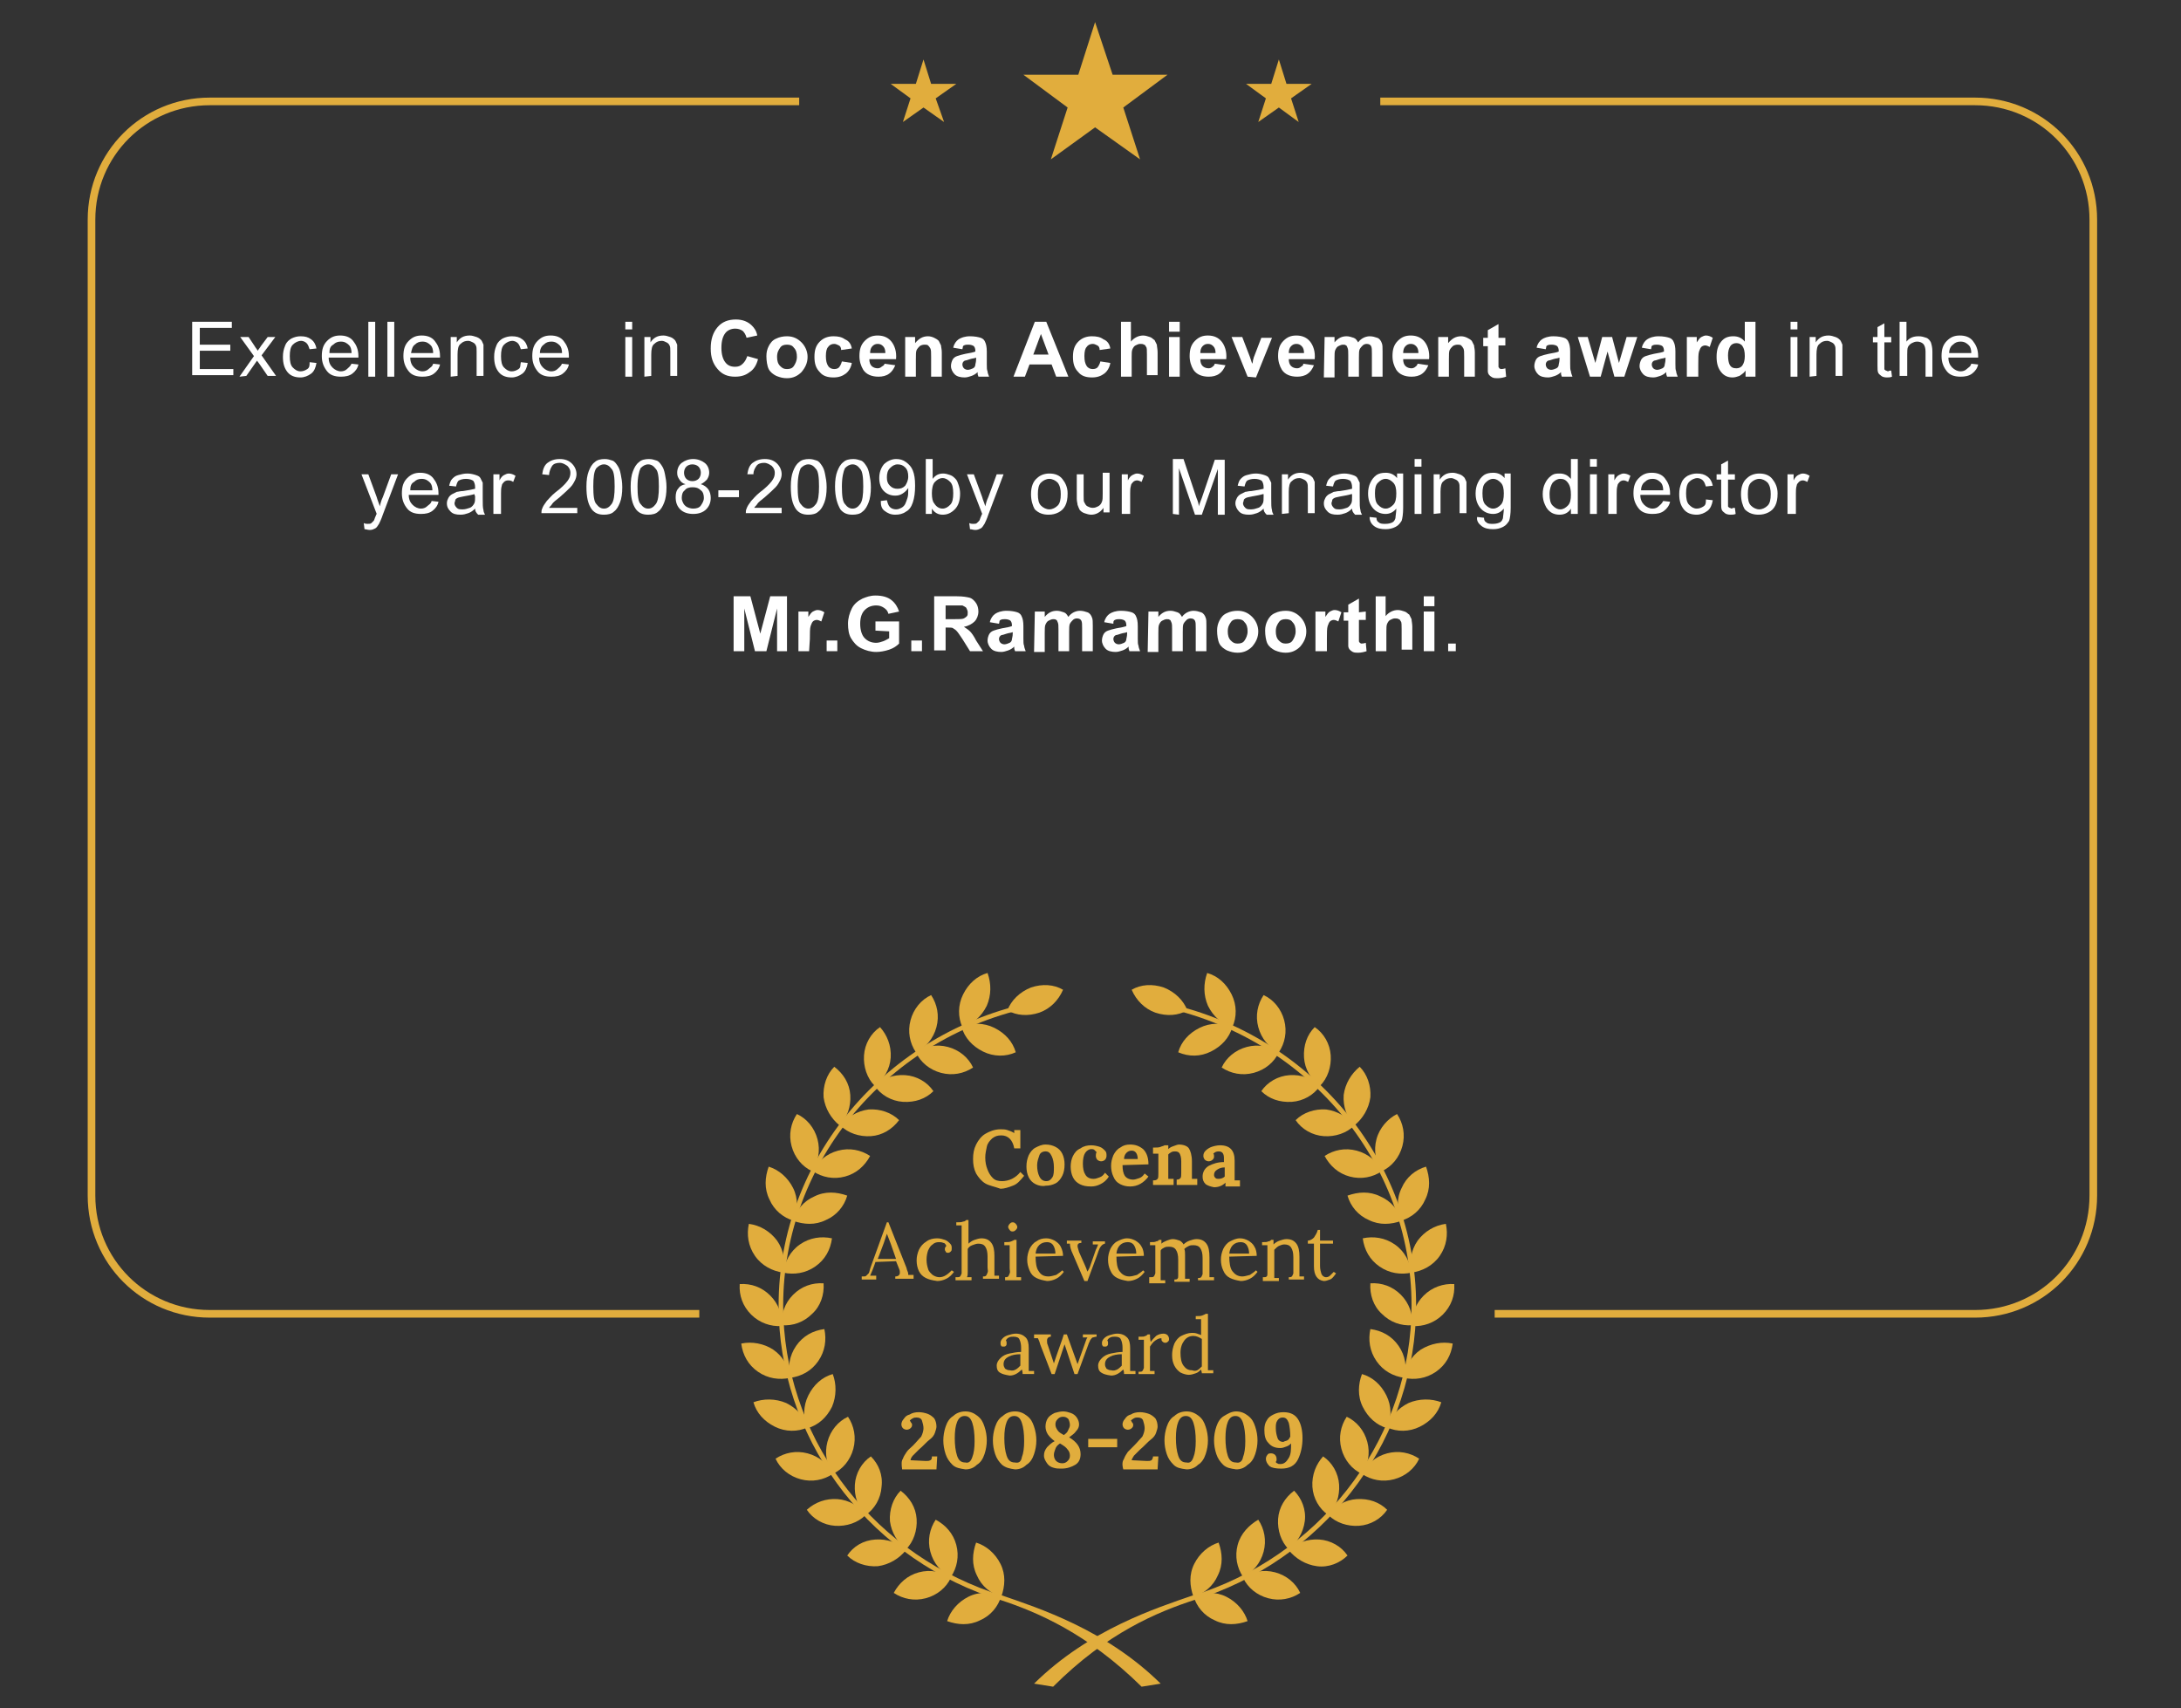 <?xml version="1.0" encoding="utf-8"?>
<!-- Generator: Adobe Illustrator 22.0.0, SVG Export Plug-In . SVG Version: 6.00 Build 0)  -->
<svg version="1.1" id="Layer_1" xmlns="http://www.w3.org/2000/svg" xmlns:xlink="http://www.w3.org/1999/xlink" x="0px" y="0px"
	 viewBox="0 0 286 224" style="enable-background:new 0 0 286 224;" xml:space="preserve">
<rect x="0" y="0" width="286" height="224" fill="#333333" stroke="none"/>
<style type="text/css">
	.st0{fill:none;stroke:#E1AD3D;stroke-miterlimit:10;}
	.st1{fill:#E1AD3D;}
	.st2{enable-background:new    ;}
	.st3{fill:#FFFFFF;}
</style>
<path class="st0" d="M181,13.3h78c8.6,0,15.5,6.9,15.5,15.5v128c0,8.6-6.9,15.5-15.5,15.5h-63"/>
<path class="st0" d="M91.7,172.3H27.5c-8.6,0-15.5-6.9-15.5-15.5v-128c0-8.6,6.9-15.5,15.5-15.5h77.3"/>
<g>
	<g>
		<g>
			<g>
				<g>
					<path class="st1" d="M128.9,137.9c-1.4-0.7-2.4-1.8-2.8-3.2c1.3-0.6,2.9-0.6,4.3,0.1c1.4,0.7,2.4,1.8,2.8,3.2
						C131.9,138.6,130.3,138.6,128.9,137.9z"/>
					<path class="st1" d="M129.4,131.9c-0.7,1.4-1.8,2.4-3.2,2.8c-0.6-1.3-0.6-2.9,0.1-4.3c0.7-1.4,1.8-2.4,3.2-2.8
						C130,129,130,130.5,129.4,131.9z"/>
				</g>
				<g>
					<path class="st1" d="M123.4,140.7c-1.5-0.4-2.7-1.4-3.3-2.7c1.2-0.8,2.7-1.1,4.2-0.7c1.5,0.4,2.7,1.4,3.3,2.7
						C126.4,140.8,124.9,141.1,123.4,140.7z"/>
					<path class="st1" d="M122.8,134.7c-0.4,1.5-1.4,2.7-2.7,3.3c-0.8-1.2-1.1-2.7-0.7-4.2s1.4-2.7,2.7-3.3
						C122.9,131.7,123.2,133.2,122.8,134.7z"/>
				</g>
				<g>
					<path class="st1" d="M118.4,144.5c-1.5-0.1-2.9-0.9-3.7-2.1c1-1,2.5-1.5,4-1.4s2.9,0.9,3.7,2.1
						C121.4,144.1,120,144.6,118.4,144.5z"/>
					<path class="st1" d="M116.8,138.7c-0.1,1.5-0.9,2.9-2.1,3.7c-1-1-1.5-2.5-1.4-4s0.9-2.9,2.1-3.7
						C116.3,135.7,116.9,137.1,116.8,138.7z"/>
				</g>
				<g>
					<path class="st1" d="M114.2,149c-1.5,0.1-3-0.4-4-1.4c0.9-1.1,2.2-1.9,3.7-2.1c1.5-0.1,3,0.4,4,1.4
						C117,148.1,115.7,148.9,114.2,149z"/>
					<path class="st1" d="M111.5,143.6c0.1,1.5-0.4,3-1.4,4c-1.1-0.9-1.9-2.2-2.1-3.7c-0.1-1.5,0.4-3,1.4-4
						C110.6,140.8,111.4,142.1,111.5,143.6z"/>
				</g>
				<g>
					<path class="st1" d="M110.8,154.3c-1.5,0.4-3,0.1-4.2-0.7c0.6-1.3,1.8-2.3,3.3-2.7s3-0.1,4.2,0.7
						C113.4,152.9,112.3,153.9,110.8,154.3z"/>
					<path class="st1" d="M107.2,149.4c0.4,1.5,0.1,3-0.7,4.2c-1.3-0.6-2.3-1.8-2.7-3.3c-0.4-1.5-0.1-3,0.7-4.2
						C105.8,146.7,106.8,147.9,107.2,149.4z"/>
				</g>
				<g>
					<path class="st1" d="M108.3,160c-1.4,0.7-2.9,0.6-4.3,0.1c0.4-1.4,1.4-2.6,2.8-3.2c1.4-0.7,2.9-0.6,4.3-0.1
						C110.7,158.2,109.7,159.4,108.3,160z"/>
					<path class="st1" d="M104,155.8c0.7,1.4,0.6,2.9,0.1,4.3c-1.4-0.4-2.6-1.4-3.2-2.8c-0.7-1.4-0.6-2.9-0.1-4.3
						C102.1,153.4,103.3,154.4,104,155.8z"/>
				</g>
				<g>
					<path class="st1" d="M106.9,166.1c-1.3,0.9-2.8,1.1-4.2,0.8c0.2-1.4,0.9-2.8,2.2-3.7c1.3-0.9,2.8-1.1,4.2-0.8
						C108.9,163.9,108.2,165.2,106.9,166.1z"/>
					<path class="st1" d="M101.9,162.7c0.9,1.3,1.1,2.8,0.8,4.2c-1.4-0.2-2.8-0.9-3.7-2.2c-0.9-1.3-1.1-2.8-0.8-4.2
						C99.7,160.7,101,161.5,101.9,162.7z"/>
				</g>
				<g>
					<path class="st1" d="M106.5,172.3c-1.1,1.1-2.5,1.6-4,1.5c-0.1-1.4,0.4-2.9,1.5-4s2.5-1.6,4-1.5
						C108.1,169.8,107.6,171.3,106.5,172.3z"/>
					<path class="st1" d="M101,169.9c1.1,1.1,1.6,2.5,1.5,4c-1.4,0.1-2.9-0.4-4-1.5s-1.6-2.5-1.5-4C98.5,168.3,99.9,168.8,101,169.9
						z"/>
				</g>
				<g>
					<path class="st1" d="M107.3,178.5c-0.9,1.3-2.2,2-3.7,2.2c-0.3-1.4-0.1-2.9,0.8-4.2s2.2-2,3.7-2.2
						C108.4,175.7,108.2,177.2,107.3,178.5z"/>
					<path class="st1" d="M101.4,177c1.3,0.9,2,2.2,2.2,3.7c-1.4,0.3-2.9,0.1-4.2-0.8c-1.3-0.9-2-2.2-2.2-3.7
						C98.6,175.9,100.2,176.2,101.4,177z"/>
				</g>
				<g>
					<path class="st1" d="M109.1,184.5c-0.7,1.4-1.8,2.4-3.2,2.8c-0.6-1.3-0.6-2.9,0.1-4.3c0.7-1.4,1.8-2.4,3.2-2.8
						C109.7,181.5,109.7,183.1,109.1,184.5z"/>
					<path class="st1" d="M103.1,184c1.4,0.7,2.4,1.8,2.8,3.2c-1.3,0.6-2.9,0.6-4.3-0.1c-1.4-0.7-2.4-1.8-2.8-3.2
						C100.1,183.4,101.7,183.4,103.1,184z"/>
				</g>
				<g>
					<path class="st1" d="M111.9,190c-0.4,1.5-1.4,2.7-2.7,3.3c-0.8-1.2-1.1-2.7-0.7-4.2s1.4-2.7,2.7-3.3
						C112,187,112.3,188.5,111.9,190z"/>
					<path class="st1" d="M105.9,190.6c1.5,0.4,2.7,1.4,3.3,2.7c-1.2,0.8-2.7,1.1-4.2,0.7c-1.5-0.4-2.7-1.4-3.3-2.7
						C102.9,190.5,104.4,190.2,105.9,190.6z"/>
				</g>
				<g>
					<path class="st1" d="M115.6,195c-0.1,1.5-0.9,2.9-2.1,3.7c-1-1-1.5-2.5-1.4-4s0.9-2.9,2.1-3.7C115.2,192,115.8,193.4,115.6,195
						z"/>
					<path class="st1" d="M109.8,196.6c1.5,0.1,2.9,0.9,3.7,2.1c-1,1-2.5,1.5-4,1.4s-2.9-0.9-3.7-2.1
						C106.9,197,108.3,196.5,109.8,196.6z"/>
				</g>
				<g>
					<path class="st1" d="M120.2,199.2c0.1,1.5-0.4,3-1.4,4c-1.1-0.9-1.9-2.2-2.1-3.7c-0.1-1.5,0.4-3,1.4-4
						C119.3,196.4,120.1,197.7,120.2,199.2z"/>
					<path class="st1" d="M114.8,201.9c1.5-0.1,3,0.4,4,1.4c-0.9,1.1-2.2,1.9-3.7,2.1c-1.5,0.1-3-0.4-4-1.4
						C111.9,202.8,113.2,202,114.8,201.9z"/>
				</g>
				<g>
					<path class="st1" d="M125.4,202.6c0.4,1.5,0.1,3-0.7,4.2c-1.3-0.6-2.3-1.8-2.7-3.3c-0.4-1.5-0.1-3,0.7-4.2
						C124,200,125,201.1,125.4,202.6z"/>
					<path class="st1" d="M120.5,206.2c1.5-0.4,3-0.1,4.2,0.7c-0.6,1.3-1.8,2.3-3.3,2.7s-3,0.1-4.2-0.7
						C117.9,207.6,119,206.6,120.5,206.2z"/>
				</g>
				<g>
					<path class="st1" d="M131.2,205.1c0.7,1.4,0.6,2.9,0.1,4.3c-1.4-0.4-2.6-1.4-3.2-2.8c-0.7-1.4-0.6-2.9-0.1-4.3
						C129.3,202.7,130.5,203.7,131.2,205.1z"/>
					<path class="st1" d="M127,209.4c1.4-0.7,2.9-0.6,4.3-0.1c-0.4,1.4-1.4,2.6-2.8,3.2c-1.4,0.7-2.9,0.6-4.3,0.1
						C124.6,211.3,125.6,210.1,127,209.4z"/>
				</g>
			</g>
			<path class="st1" d="M136.3,132.8c-1.5,0.5-3,0.4-4.2-0.3c0.5-1.3,1.6-2.4,3.1-3c1.5-0.5,3-0.4,4.2,0.3
				C138.8,131.2,137.7,132.3,136.3,132.8z"/>
		</g>
		<path class="st1" d="M149.7,221.2c-7.1-7-13.7-9.8-18.6-11.4c-0.5-0.2-0.9-0.3-1.3-0.4c-16.6-5.8-27.7-21.2-27.7-38.2
			c0-19.2,14.1-35.9,33.5-39.8l0.1,0.6c-19.1,3.8-33,20.3-33,39.2c0,16.8,11,31.9,27.3,37.6c0.4,0.1,0.8,0.3,1.3,0.4
			c4.9,1.7,13.7,4.5,20.9,11.6L149.7,221.2z"/>
	</g>
	<g>
		<g>
			<g>
				<g>
					<path class="st1" d="M158.8,137.9c1.4-0.7,2.4-1.8,2.8-3.2c-1.3-0.6-2.9-0.6-4.3,0.1c-1.4,0.7-2.4,1.8-2.8,3.2
						C155.9,138.6,157.4,138.6,158.8,137.9z"/>
					<path class="st1" d="M158.4,131.9c0.7,1.4,1.8,2.4,3.2,2.8c0.6-1.3,0.6-2.9-0.1-4.3c-0.7-1.4-1.8-2.4-3.2-2.8
						C157.8,129,157.8,130.5,158.4,131.9z"/>
				</g>
				<g>
					<path class="st1" d="M164.4,140.7c1.5-0.4,2.7-1.4,3.3-2.7c-1.2-0.8-2.7-1.1-4.2-0.7c-1.5,0.4-2.7,1.4-3.3,2.7
						C161.4,140.8,162.9,141.1,164.4,140.7z"/>
					<path class="st1" d="M165,134.7c0.4,1.5,1.4,2.7,2.7,3.3c0.8-1.2,1.1-2.7,0.7-4.2c-0.4-1.5-1.4-2.7-2.7-3.3
						C164.9,131.7,164.6,133.2,165,134.7z"/>
				</g>
				<g>
					<path class="st1" d="M169.4,144.5c1.5-0.1,2.9-0.9,3.7-2.1c-1-1-2.5-1.5-4-1.4s-2.9,0.9-3.7,2.1
						C166.4,144.1,167.8,144.6,169.4,144.5z"/>
					<path class="st1" d="M171,138.7c0.1,1.5,0.9,2.9,2.1,3.7c1-1,1.5-2.5,1.4-4s-0.9-2.9-2.1-3.7
						C171.4,135.7,170.9,137.1,171,138.7z"/>
				</g>
				<g>
					<path class="st1" d="M173.6,149c1.5,0.1,3-0.4,4-1.4c-0.9-1.1-2.2-1.9-3.7-2.1c-1.5-0.1-3,0.4-4,1.4
						C170.7,148.1,172.1,148.9,173.6,149z"/>
					<path class="st1" d="M176.2,143.6c-0.1,1.5,0.4,3,1.4,4c1.1-0.9,1.9-2.2,2.1-3.7c0.1-1.5-0.4-3-1.4-4
						C177.2,140.8,176.4,142.1,176.2,143.6z"/>
				</g>
				<g>
					<path class="st1" d="M177,154.3c1.5,0.4,3,0.1,4.2-0.7c-0.6-1.3-1.8-2.3-3.3-2.7s-3-0.1-4.2,0.7
						C174.4,152.9,175.5,153.9,177,154.3z"/>
					<path class="st1" d="M180.5,149.4c-0.4,1.5-0.1,3,0.7,4.2c1.3-0.6,2.3-1.8,2.7-3.3s0.1-3-0.7-4.2
						C182,146.7,180.9,147.9,180.5,149.4z"/>
				</g>
				<g>
					<path class="st1" d="M179.5,160c1.4,0.7,2.9,0.6,4.3,0.1c-0.4-1.4-1.4-2.6-2.8-3.2c-1.4-0.7-2.9-0.6-4.3-0.1
						C177.1,158.2,178.1,159.4,179.5,160z"/>
					<path class="st1" d="M183.8,155.8c-0.7,1.4-0.6,2.9-0.1,4.3c1.4-0.4,2.6-1.4,3.2-2.8c0.7-1.4,0.6-2.9,0.1-4.3
						C185.6,153.4,184.4,154.4,183.8,155.8z"/>
				</g>
				<g>
					<path class="st1" d="M180.9,166.1c1.3,0.9,2.8,1.1,4.2,0.8c-0.2-1.4-0.9-2.8-2.2-3.7s-2.8-1.1-4.2-0.8
						C178.9,163.9,179.6,165.2,180.9,166.1z"/>
					<path class="st1" d="M185.9,162.7c-0.9,1.3-1.1,2.8-0.8,4.2c1.4-0.2,2.8-0.9,3.7-2.2s1.1-2.8,0.8-4.2
						C188.1,160.7,186.8,161.5,185.9,162.7z"/>
				</g>
				<g>
					<path class="st1" d="M181.2,172.3c1.1,1.1,2.5,1.6,4,1.5c0.1-1.4-0.4-2.9-1.5-4s-2.5-1.6-4-1.5
						C179.6,169.8,180.1,171.3,181.2,172.3z"/>
					<path class="st1" d="M186.7,169.9c-1.1,1.1-1.6,2.5-1.5,4c1.4,0.1,2.9-0.4,4-1.5s1.6-2.5,1.5-4
						C189.3,168.3,187.8,168.8,186.7,169.9z"/>
				</g>
				<g>
					<path class="st1" d="M180.5,178.5c0.9,1.3,2.2,2,3.7,2.2c0.3-1.4,0.1-2.9-0.8-4.2c-0.9-1.3-2.2-2-3.7-2.2
						C179.4,175.7,179.6,177.2,180.5,178.5z"/>
					<path class="st1" d="M186.3,177c-1.3,0.9-2,2.2-2.2,3.7c1.4,0.3,2.9,0.1,4.2-0.8c1.3-0.9,2-2.2,2.2-3.7
						C189.1,175.9,187.6,176.2,186.3,177z"/>
				</g>
				<g>
					<path class="st1" d="M178.7,184.5c0.7,1.4,1.8,2.4,3.2,2.8c0.6-1.3,0.6-2.9-0.1-4.3c-0.7-1.4-1.8-2.4-3.2-2.8
						C178.1,181.5,178,183.1,178.7,184.5z"/>
					<path class="st1" d="M184.7,184c-1.4,0.7-2.4,1.8-2.8,3.2c1.3,0.6,2.9,0.6,4.3-0.1c1.4-0.7,2.4-1.8,2.8-3.2
						C187.7,183.4,186.1,183.4,184.7,184z"/>
				</g>
				<g>
					<path class="st1" d="M175.9,190c0.4,1.5,1.4,2.7,2.7,3.3c0.8-1.2,1.1-2.7,0.7-4.2c-0.4-1.5-1.4-2.7-2.7-3.3
						C175.8,187,175.5,188.5,175.9,190z"/>
					<path class="st1" d="M181.9,190.6c-1.5,0.4-2.7,1.4-3.3,2.7c1.2,0.8,2.7,1.1,4.2,0.7c1.5-0.4,2.7-1.4,3.3-2.7
						C184.9,190.5,183.4,190.2,181.9,190.6z"/>
				</g>
				<g>
					<path class="st1" d="M172.1,195c0.1,1.5,0.9,2.9,2.1,3.7c1-1,1.5-2.5,1.4-4s-0.9-2.9-2.1-3.7C172.6,192,172,193.4,172.1,195z"
						/>
					<path class="st1" d="M177.9,196.6c-1.5,0.1-2.9,0.9-3.7,2.1c1,1,2.5,1.5,4,1.4s2.9-0.9,3.7-2.1
						C180.9,197,179.5,196.5,177.9,196.6z"/>
				</g>
				<g>
					<path class="st1" d="M167.6,199.2c-0.1,1.5,0.4,3,1.4,4c1.1-0.9,1.9-2.2,2.1-3.7s-0.4-3-1.4-4
						C168.5,196.4,167.7,197.7,167.6,199.2z"/>
					<path class="st1" d="M173,201.9c-1.5-0.1-3,0.4-4,1.4c0.9,1.1,2.2,1.9,3.7,2.1s3-0.4,4-1.4C175.9,202.8,174.5,202,173,201.9z"
						/>
				</g>
				<g>
					<path class="st1" d="M162.3,202.6c-0.4,1.5-0.1,3,0.7,4.2c1.3-0.6,2.3-1.8,2.7-3.3s0.1-3-0.7-4.2
						C163.8,200,162.7,201.1,162.3,202.6z"/>
					<path class="st1" d="M167.2,206.2c-1.5-0.4-3-0.1-4.2,0.7c0.6,1.3,1.8,2.3,3.3,2.7s3,0.1,4.2-0.7
						C169.9,207.6,168.7,206.6,167.2,206.2z"/>
				</g>
				<g>
					<path class="st1" d="M156.6,205.1c-0.7,1.4-0.6,2.9-0.1,4.3c1.4-0.4,2.6-1.4,3.2-2.8c0.7-1.4,0.6-2.9,0.1-4.3
						C158.5,202.7,157.3,203.7,156.6,205.1z"/>
					<path class="st1" d="M160.8,209.4c-1.4-0.7-2.9-0.6-4.3-0.1c0.4,1.4,1.4,2.6,2.8,3.2c1.4,0.7,2.9,0.6,4.3,0.1
						C163.2,211.3,162.2,210.1,160.8,209.4z"/>
				</g>
			</g>
			<path class="st1" d="M151.5,132.8c1.5,0.5,3,0.4,4.2-0.3c-0.5-1.3-1.6-2.4-3.1-3c-1.5-0.5-3-0.4-4.2,0.3
				C149,131.2,150.1,132.3,151.5,132.8z"/>
		</g>
		<path class="st1" d="M138.1,221.2l-2.5-0.4c7.2-7.1,16-9.9,20.9-11.6c0.5-0.2,0.9-0.3,1.3-0.4c16.3-5.7,27.3-20.8,27.3-37.6
			c0-18.9-13.9-35.3-33-39.2l0.1-0.6c19.4,3.9,33.5,20.6,33.5,39.8c0,17-11.1,32.4-27.7,38.2c-0.4,0.1-0.8,0.3-1.3,0.4
			C151.8,211.4,145.2,214.1,138.1,221.2z"/>
	</g>
</g>
<polygon class="st1" points="143.6,2.9 145.9,9.8 153.1,9.8 147.3,14.1 149.5,20.9 143.6,16.7 137.8,20.9 140,14.1 134.2,9.8 
	141.4,9.8 "/>
<polygon class="st1" points="167.7,7.8 168.7,11 172,11 169.3,12.9 170.3,16 167.7,14.1 165,16 166,12.9 163.4,11 166.7,11 "/>
<polygon class="st1" points="121.1,7.8 122.1,11 125.4,11 122.7,12.9 123.8,16 121.1,14.1 118.4,16 119.4,12.9 116.8,11 120.1,11 
	"/>
<g class="st2">
	<path class="st1" d="M129.2,155.2c-0.5-0.3-0.9-0.8-1.2-1.3c-0.3-0.6-0.4-1.2-0.4-1.9c0-0.7,0.1-1.3,0.4-1.9
		c0.3-0.6,0.7-1.1,1.2-1.4s1.2-0.6,2-0.6c0.3,0,0.6,0,0.9,0.1c0.3,0.1,0.6,0.2,0.9,0.4h0l0-0.4h0.8v2.4H133
		c-0.2-1.1-0.8-1.7-1.7-1.7c-0.5,0-0.8,0.1-1.2,0.4c-0.3,0.3-0.6,0.6-0.7,1.1s-0.2,0.9-0.2,1.4c0,0.6,0.1,1.1,0.3,1.6
		s0.4,0.8,0.7,1.1s0.7,0.4,1.2,0.4c0.4,0,0.9-0.1,1.3-0.3c0.4-0.2,0.8-0.5,1.1-0.9l0.5,0.5c-0.5,0.6-0.9,1.1-1.5,1.3
		c-0.5,0.2-1.1,0.4-1.6,0.4C130.4,155.6,129.7,155.5,129.2,155.2z"/>
	<path class="st1" d="M135.8,155.3c-0.4-0.2-0.7-0.5-0.9-0.9c-0.2-0.4-0.3-0.9-0.3-1.4c0-0.6,0.1-1,0.3-1.5c0.2-0.4,0.5-0.8,0.9-1
		c0.4-0.2,0.8-0.4,1.3-0.4c0.5,0,0.9,0.1,1.3,0.3c0.4,0.2,0.7,0.5,0.9,0.9c0.2,0.4,0.3,0.9,0.3,1.4c0,0.6-0.1,1.1-0.3,1.5
		c-0.2,0.4-0.5,0.8-0.9,1c-0.4,0.2-0.8,0.3-1.3,0.3C136.7,155.6,136.2,155.5,135.8,155.3z M138,154.4c0.2-0.3,0.2-0.8,0.2-1.3
		c0-0.6-0.1-1.1-0.3-1.5s-0.4-0.6-0.8-0.6c-0.4,0-0.7,0.2-0.8,0.5s-0.3,0.8-0.3,1.3c0,0.6,0.1,1.1,0.3,1.5c0.2,0.4,0.5,0.6,0.9,0.6
		C137.6,154.9,137.8,154.7,138,154.4z"/>
	<path class="st1" d="M141.6,155.3c-0.4-0.2-0.7-0.5-0.9-0.9c-0.2-0.4-0.3-0.9-0.3-1.4c0-0.5,0.1-1,0.3-1.4c0.2-0.4,0.5-0.8,1-1
		c0.4-0.3,0.9-0.4,1.4-0.4c0.4,0,0.8,0.1,1.1,0.2c0.3,0.1,0.5,0.3,0.7,0.5c0.2,0.2,0.2,0.4,0.2,0.7c0,0.2-0.1,0.4-0.2,0.5
		s-0.3,0.2-0.5,0.2c-0.2,0-0.4-0.1-0.5-0.2c-0.1-0.1-0.2-0.3-0.2-0.5c0-0.2,0-0.3,0.1-0.5c-0.1-0.1-0.2-0.2-0.3-0.3
		c-0.1-0.1-0.3-0.1-0.4-0.1c-0.3,0-0.6,0.2-0.8,0.5c-0.2,0.3-0.3,0.8-0.3,1.4c0,0.6,0.1,1.1,0.3,1.4c0.2,0.4,0.6,0.6,1.1,0.6
		c0.3,0,0.5-0.1,0.8-0.2c0.3-0.1,0.5-0.3,0.7-0.6l0.5,0.5c-0.3,0.5-0.7,0.8-1.1,1c-0.4,0.2-0.8,0.3-1.2,0.3
		C142.4,155.6,142,155.5,141.6,155.3z"/>
	<path class="st1" d="M146.9,155.3c-0.4-0.2-0.7-0.5-0.9-1c-0.2-0.4-0.3-0.9-0.3-1.4c0-0.5,0.1-0.9,0.3-1.4c0.2-0.4,0.5-0.8,0.9-1
		c0.4-0.3,0.8-0.4,1.3-0.4c0.7,0,1.2,0.2,1.7,0.6c0.4,0.4,0.7,1,0.7,2l-3.4,0.1c0,0.6,0.1,1.1,0.3,1.4s0.6,0.5,1.1,0.5
		c0.2,0,0.5-0.1,0.8-0.2c0.3-0.1,0.5-0.3,0.7-0.6l0.5,0.4c-0.6,0.8-1.4,1.3-2.4,1.3C147.7,155.6,147.3,155.5,146.9,155.3z
		 M149.2,152.1c0-0.8-0.3-1.2-0.8-1.2c-0.3,0-0.5,0.1-0.7,0.3s-0.3,0.5-0.3,0.8H149.2z"/>
	<path class="st1" d="M151.3,154.8c0.3,0,0.4-0.1,0.5-0.2c0.1-0.1,0.1-0.4,0.1-0.7v-1.7c0-0.3,0-0.6,0-0.9l-0.7,0v-0.8
		c0.4,0,0.8,0,1-0.1s0.4-0.1,0.5-0.2h0.5c0,0,0,0.2,0,0.5h0c0.2-0.2,0.4-0.3,0.7-0.4c0.3-0.1,0.5-0.2,0.7-0.2c0.6,0,1.1,0.2,1.3,0.5
		s0.4,0.9,0.4,1.7v1.4c0,0.3,0,0.6,0,0.9c0.2,0,0.4,0,0.7,0v0.8h-2.7v-0.7c0.3,0,0.4-0.1,0.5-0.2c0.1-0.1,0.1-0.4,0.1-0.7l0-1.5
		c0-0.5-0.1-0.8-0.2-1c-0.1-0.2-0.3-0.3-0.6-0.3c-0.2,0-0.3,0-0.5,0.1c-0.2,0.1-0.3,0.2-0.4,0.3v2.3c0,0.3,0,0.6,0,0.9
		c0.2,0,0.4,0,0.7,0v0.8h-2.7V154.8z"/>
	<path class="st1" d="M158.1,155.3c-0.3-0.3-0.4-0.6-0.4-1c0-0.6,0.3-1.1,0.8-1.4c0.6-0.3,1.2-0.5,2-0.5v-0.5c0-0.6-0.2-0.9-0.7-0.9
		c-0.3,0-0.5,0.1-0.7,0.3c0.1,0.1,0.1,0.2,0.1,0.4c0,0.2-0.1,0.3-0.2,0.4c-0.1,0.1-0.3,0.2-0.5,0.2c-0.2,0-0.4-0.1-0.5-0.2
		s-0.2-0.3-0.2-0.5c0-0.3,0.1-0.5,0.3-0.7c0.2-0.2,0.5-0.4,0.8-0.5c0.3-0.1,0.7-0.2,1.1-0.2c1.3,0,1.9,0.7,1.9,2l0,1.7
		c0,0.3,0,0.6,0,0.9c0.2,0,0.4,0,0.7,0v0.8h-1.9c0-0.1,0-0.2,0-0.5h0c-0.4,0.4-0.9,0.6-1.5,0.6C158.7,155.6,158.4,155.5,158.1,155.3
		z M160.6,154.3v-1.2c-0.4,0-0.7,0.1-1,0.3c-0.3,0.2-0.4,0.4-0.4,0.7c0,0.2,0.1,0.3,0.2,0.4s0.3,0.1,0.4,0.1
		C160.1,154.6,160.4,154.5,160.6,154.3z"/>
</g>
<g class="st2">
	<path class="st1" d="M113.2,167.4c0.2,0,0.3,0,0.4-0.1c0.1-0.1,0.2-0.2,0.3-0.3c0.1-0.1,0.1-0.3,0.2-0.6l0.1-0.3l2.1-5.8h0.2
		l2.3,5.8c0.1,0.2,0.1,0.4,0.2,0.6c0.1,0.2,0.1,0.4,0.1,0.5l0.7,0v0.5h-2.4v-0.3c0.4,0,0.6-0.2,0.6-0.5c0-0.1,0-0.3-0.1-0.5l-0.4-1
		l-2.7,0.1c-0.1,0.3-0.2,0.6-0.4,1.1c-0.1,0.2-0.2,0.5-0.3,0.7l0.8,0v0.5h-1.9V167.4z M117.5,165.1l-0.7-2l-0.5-1.3h0l-0.4,1.2
		l-0.6,1.6l-0.2,0.5H117.5z"/>
	<path class="st1" d="M121.4,167.6c-0.4-0.2-0.7-0.5-0.9-0.9c-0.2-0.4-0.3-0.9-0.3-1.4c0-0.5,0.1-0.9,0.3-1.4c0.2-0.4,0.5-0.8,1-1.1
		c0.4-0.3,0.9-0.4,1.4-0.4c0.4,0,0.7,0.1,1,0.2c0.3,0.1,0.5,0.3,0.7,0.5c0.2,0.2,0.2,0.4,0.2,0.6c0,0.2,0,0.3-0.1,0.4
		c-0.1,0.1-0.2,0.2-0.4,0.2c-0.2,0-0.3-0.1-0.3-0.2c-0.1-0.1-0.1-0.2-0.1-0.3c0-0.2,0.1-0.3,0.2-0.4c-0.1-0.2-0.2-0.4-0.4-0.4
		c-0.2-0.1-0.4-0.1-0.6-0.1c-0.3,0-0.6,0.1-0.8,0.3c-0.3,0.2-0.4,0.4-0.6,0.8c-0.1,0.3-0.2,0.7-0.2,1.2s0.1,0.9,0.2,1.2
		c0.1,0.4,0.4,0.6,0.6,0.8c0.3,0.2,0.6,0.3,0.9,0.3c0.3,0,0.6-0.1,0.9-0.3c0.3-0.2,0.5-0.4,0.7-0.6l0.3,0.2c-0.3,0.4-0.6,0.7-1,0.9
		c-0.4,0.2-0.8,0.3-1.2,0.3C122.2,167.9,121.8,167.8,121.4,167.6z"/>
	<path class="st1" d="M125.5,167.5c0.2,0,0.3,0,0.4-0.1s0.1-0.2,0.2-0.4c0-0.2,0-0.4,0-0.7v-4.9c0-0.3,0-0.5,0-0.7l-0.7,0v-0.4
		c0.4,0,0.7,0,0.9-0.1c0.2,0,0.3-0.1,0.4-0.2h0.3v3.1c0.2-0.2,0.5-0.4,0.8-0.5c0.3-0.1,0.6-0.2,0.9-0.2c0.6,0,1,0.2,1.3,0.6
		c0.3,0.4,0.4,1,0.4,1.7l0,1.9c0,0.3,0,0.5,0,0.7l0.6,0v0.4h-2.1v-0.3c0.2,0,0.3,0,0.4-0.1c0.1-0.1,0.1-0.2,0.2-0.4s0-0.4,0-0.7
		v-1.4c0-0.6-0.1-1-0.3-1.3s-0.5-0.4-0.9-0.4c-0.3,0-0.5,0.1-0.8,0.2c-0.3,0.1-0.5,0.3-0.6,0.5v3c0,0.3,0,0.5-0.1,0.7l0.6,0v0.4
		h-2.1V167.5z"/>
	<path class="st1" d="M131.8,167.5c0.2,0,0.3,0,0.4-0.1c0.1-0.1,0.1-0.2,0.2-0.4s0-0.4,0-0.7v-2.3c0-0.2,0-0.4,0-0.7l-0.7,0v-0.4
		c0.4,0,0.7,0,0.9-0.1s0.3-0.1,0.4-0.2h0.3v4.2c0,0.3,0,0.5,0,0.7l0.6,0v0.4h-2.1V167.5z M132.4,161.3c-0.1-0.1-0.2-0.3-0.2-0.4
		s0.1-0.3,0.2-0.4c0.1-0.1,0.2-0.2,0.4-0.2c0.2,0,0.3,0.1,0.4,0.2c0.1,0.1,0.2,0.3,0.2,0.4c0,0.2-0.1,0.3-0.2,0.4
		c-0.1,0.1-0.2,0.2-0.4,0.2C132.7,161.5,132.5,161.5,132.4,161.3z"/>
	<path class="st1" d="M135.9,167.6c-0.4-0.2-0.7-0.5-0.9-1s-0.3-0.9-0.3-1.4c0-0.5,0.1-0.9,0.3-1.4c0.2-0.4,0.5-0.8,0.9-1
		c0.4-0.3,0.8-0.4,1.3-0.4c0.4,0,0.7,0.1,1.1,0.3c0.3,0.2,0.6,0.4,0.8,0.8s0.3,0.8,0.3,1.2l-3.6,0.1c0,0.8,0.1,1.5,0.4,1.9
		c0.3,0.5,0.7,0.7,1.3,0.7c0.3,0,0.6-0.1,1-0.2c0.3-0.2,0.6-0.4,0.8-0.6l0.2,0.2c-0.3,0.4-0.6,0.7-1,0.9c-0.4,0.2-0.8,0.3-1.2,0.3
		C136.7,167.9,136.3,167.8,135.9,167.6z M138.4,164.4c0-0.4-0.1-0.8-0.3-1.1s-0.5-0.4-0.8-0.4c-0.8,0-1.4,0.5-1.5,1.5H138.4z"/>
	<path class="st1" d="M140.7,164.5c-0.3-0.6-0.4-1.1-0.4-1.4l-0.4,0v-0.4h1.9v0.3c-0.3,0-0.5,0.1-0.5,0.4c0,0.2,0.1,0.4,0.2,0.8
		l0.8,1.8c0.1,0.2,0.2,0.5,0.3,0.8h0c0-0.1,0-0.1,0.1-0.2l0.2-0.4l0.8-2.3c0.1-0.2,0.2-0.4,0.3-0.7l-0.7,0v-0.4h1.6v0.3
		c-0.1,0-0.3,0.1-0.4,0.2c-0.1,0.1-0.2,0.2-0.3,0.4c-0.1,0.2-0.2,0.5-0.3,0.8l-1.3,3.5h-0.4L140.7,164.5z"/>
	<path class="st1" d="M146.5,167.6c-0.4-0.2-0.7-0.5-0.9-1c-0.2-0.4-0.3-0.9-0.3-1.4c0-0.5,0.1-0.9,0.3-1.4c0.2-0.4,0.5-0.8,0.9-1
		s0.8-0.4,1.3-0.4c0.4,0,0.7,0.1,1.1,0.3c0.3,0.2,0.6,0.4,0.8,0.8c0.2,0.3,0.3,0.8,0.3,1.2l-3.6,0.1c0,0.8,0.1,1.5,0.4,1.9
		s0.7,0.7,1.3,0.7c0.3,0,0.6-0.1,1-0.2c0.3-0.2,0.6-0.4,0.8-0.6l0.2,0.2c-0.3,0.4-0.6,0.7-1,0.9s-0.8,0.3-1.2,0.3
		C147.3,167.9,146.9,167.8,146.5,167.6z M149,164.4c0-0.4-0.1-0.8-0.3-1.1c-0.2-0.3-0.5-0.4-0.8-0.4c-0.8,0-1.4,0.5-1.5,1.5H149z"/>
	<path class="st1" d="M150.9,167.5c0.2,0,0.3,0,0.4-0.1s0.1-0.2,0.2-0.4c0-0.2,0-0.4,0-0.7v-2.3c0-0.3,0-0.5,0-0.7l-0.7,0v-0.4
		c0.4,0,0.7,0,0.8-0.1c0.2,0,0.3-0.1,0.4-0.2h0.3c0,0.1,0,0.3,0,0.5c0.2-0.2,0.5-0.3,0.7-0.4c0.3-0.1,0.5-0.2,0.8-0.2
		c0.3,0,0.6,0.1,0.9,0.2c0.2,0.1,0.4,0.3,0.5,0.5c0.2-0.2,0.5-0.4,0.8-0.5c0.3-0.1,0.6-0.2,0.9-0.2c0.6,0,1,0.2,1.3,0.6
		c0.3,0.4,0.4,1,0.4,1.8l0,1.9c0,0.3,0,0.5,0,0.7l0.6,0v0.4h-2.1v-0.3c0.2,0,0.3,0,0.4-0.1s0.1-0.2,0.2-0.4c0-0.2,0-0.4,0-0.7v-1.4
		c0-0.6-0.1-1-0.3-1.3c-0.2-0.3-0.5-0.4-0.9-0.4c-0.2,0-0.4,0-0.6,0.1c-0.2,0.1-0.4,0.2-0.6,0.4c0.1,0.2,0.1,0.5,0.1,0.8l0,2.4
		c0,0.3,0,0.5,0,0.7l0.6,0v0.4H154v-0.3c0.2,0,0.3,0,0.4-0.1c0.1-0.1,0.1-0.2,0.1-0.4c0-0.1,0-0.4,0-0.7l0-1.4c0-0.6-0.1-1-0.3-1.3
		c-0.2-0.3-0.5-0.4-0.9-0.4c-0.2,0-0.4,0-0.6,0.1c-0.2,0.1-0.4,0.2-0.5,0.4l0,0.6v2.6c0,0.3,0,0.5,0,0.7l0.6,0v0.4h-2.1V167.5z"/>
	<path class="st1" d="M161.3,167.6c-0.4-0.2-0.7-0.5-0.9-1c-0.2-0.4-0.3-0.9-0.3-1.4c0-0.5,0.1-0.9,0.3-1.4c0.2-0.4,0.5-0.8,0.9-1
		s0.8-0.4,1.3-0.4c0.4,0,0.7,0.1,1.1,0.3c0.3,0.2,0.6,0.4,0.8,0.8c0.2,0.3,0.3,0.8,0.3,1.2l-3.6,0.1c0,0.8,0.1,1.5,0.4,1.9
		s0.7,0.7,1.3,0.7c0.3,0,0.6-0.1,1-0.2c0.3-0.2,0.6-0.4,0.8-0.6l0.2,0.2c-0.3,0.4-0.6,0.7-1,0.9s-0.8,0.3-1.2,0.3
		C162.1,167.9,161.7,167.8,161.3,167.6z M163.8,164.4c0-0.4-0.1-0.8-0.3-1.1c-0.2-0.3-0.5-0.4-0.8-0.4c-0.8,0-1.4,0.5-1.5,1.5H163.8
		z"/>
	<path class="st1" d="M165.7,167.5c0.2,0,0.3,0,0.4-0.1s0.1-0.2,0.1-0.4c0-0.1,0-0.4,0-0.7l0-2.3c0-0.3,0-0.5,0-0.7l-0.7,0v-0.4
		c0.4,0,0.7,0,0.8-0.1c0.2,0,0.3-0.1,0.4-0.2h0.3c0,0.1,0,0.3,0,0.6c0.2-0.2,0.5-0.4,0.8-0.5c0.3-0.1,0.6-0.2,0.9-0.2
		c0.6,0,1,0.2,1.3,0.6s0.4,1,0.4,1.7v1.9c0,0.3,0,0.5,0,0.7l0.6,0v0.4H169v-0.3c0.2,0,0.3,0,0.4-0.1c0.1-0.1,0.1-0.2,0.2-0.4
		c0-0.2,0-0.4,0-0.7v-1.4c0-0.6-0.1-1-0.3-1.3c-0.2-0.3-0.5-0.4-0.9-0.4c-0.2,0-0.5,0.1-0.7,0.2s-0.4,0.3-0.6,0.5c0,0.1,0,0.2,0,0.4
		l0,2.6c0,0.3,0,0.5,0,0.7l0.6,0v0.4h-2.1V167.5z"/>
	<path class="st1" d="M172.3,166.1l0-3l-0.8,0v-0.4c0.3,0,0.6-0.2,0.8-0.4c0.2-0.3,0.4-0.6,0.5-1h0.3v1.4h1.7v0.4l-1.7,0
		c0,1,0,1.8,0,2.2c0,0.4,0,0.6,0,0.7c0,0.5,0.1,0.8,0.2,1.1c0.1,0.2,0.3,0.4,0.6,0.4c0.2,0,0.4-0.1,0.5-0.2s0.3-0.3,0.5-0.5l0.3,0.2
		c-0.3,0.4-0.5,0.7-0.8,0.8c-0.3,0.1-0.5,0.2-0.8,0.2C172.8,167.9,172.3,167.3,172.3,166.1z"/>
</g>
<g class="st2">
	<path class="st1" d="M131.1,180c-0.3-0.2-0.4-0.5-0.4-0.9c0-0.4,0.2-0.7,0.5-1c0.3-0.3,0.7-0.5,1.2-0.6c0.5-0.1,1-0.2,1.5-0.2v-0.6
		c0-0.4-0.1-0.8-0.2-1c-0.1-0.3-0.4-0.4-0.8-0.4c-0.2,0-0.4,0-0.6,0.1c-0.2,0.1-0.3,0.2-0.4,0.4c0.1,0.1,0.1,0.2,0.1,0.4
		c0,0.1,0,0.2-0.1,0.3c-0.1,0.1-0.2,0.1-0.3,0.1c-0.1,0-0.3,0-0.3-0.1c-0.1-0.1-0.1-0.2-0.1-0.4c0-0.2,0.1-0.4,0.3-0.6
		s0.4-0.3,0.7-0.4c0.3-0.1,0.7-0.2,1-0.2c0.6,0,1,0.2,1.3,0.5c0.3,0.3,0.4,0.8,0.4,1.4l0,2.3c0,0.2,0,0.5,0,0.7l0.7,0v0.4h-1.5
		c0-0.1,0-0.3-0.1-0.6c-0.5,0.5-1,0.8-1.6,0.8C131.8,180.3,131.4,180.2,131.1,180z M133.2,179.6c0.2-0.1,0.4-0.3,0.6-0.5
		c0-0.1,0-0.3,0-0.5l0-1c-0.6,0-1.1,0.1-1.5,0.3c-0.4,0.2-0.7,0.5-0.7,1c0,0.3,0.1,0.4,0.2,0.6c0.2,0.1,0.3,0.2,0.6,0.2
		C132.8,179.8,133,179.7,133.2,179.6z"/>
	<path class="st1" d="M136.4,176.3c-0.1-0.4-0.2-0.6-0.3-0.8l-0.5,0V175h2.2v0.3c-0.3,0-0.5,0.2-0.5,0.5c0,0.2,0,0.4,0.1,0.6
		l0.8,2.4l0.3-0.9c0.4-1.2,0.8-2.2,1-2.9h0.4l1.4,3.9l1-2.8c0.1-0.3,0.2-0.6,0.3-0.7l-0.6,0V175h1.8v0.3c-0.2,0-0.4,0.1-0.5,0.1
		s-0.2,0.2-0.3,0.3c-0.1,0.1-0.1,0.3-0.2,0.4l-1.5,4.1h-0.4l-1.3-3.9l-1.3,3.9h-0.4L136.4,176.3z"/>
	<path class="st1" d="M144.4,180c-0.3-0.2-0.4-0.5-0.4-0.9c0-0.4,0.2-0.7,0.5-1c0.3-0.3,0.7-0.5,1.2-0.6c0.5-0.1,1-0.2,1.5-0.2v-0.6
		c0-0.4-0.1-0.8-0.2-1c-0.1-0.3-0.4-0.4-0.8-0.4c-0.2,0-0.4,0-0.6,0.1c-0.2,0.1-0.3,0.2-0.4,0.4c0.1,0.1,0.1,0.2,0.1,0.4
		c0,0.1,0,0.2-0.1,0.3c-0.1,0.1-0.2,0.1-0.3,0.1c-0.1,0-0.3,0-0.3-0.1c-0.1-0.1-0.1-0.2-0.1-0.4c0-0.2,0.1-0.4,0.3-0.6
		s0.4-0.3,0.7-0.4c0.3-0.1,0.7-0.2,1-0.2c0.6,0,1,0.2,1.3,0.5c0.3,0.3,0.4,0.8,0.4,1.4l0,2.3c0,0.2,0,0.5,0,0.7l0.7,0v0.4h-1.5
		c0-0.1,0-0.3-0.1-0.6c-0.5,0.5-1,0.8-1.6,0.8C145,180.3,144.7,180.2,144.4,180z M146.5,179.6c0.2-0.1,0.4-0.3,0.6-0.5
		c0-0.1,0-0.3,0-0.5l0-1c-0.6,0-1.1,0.1-1.5,0.3c-0.4,0.2-0.7,0.5-0.7,1c0,0.3,0.1,0.4,0.2,0.6c0.2,0.1,0.3,0.2,0.6,0.2
		C146,179.8,146.3,179.7,146.5,179.6z"/>
	<path class="st1" d="M149.4,179.9c0.2,0,0.3,0,0.4-0.1c0.1-0.1,0.1-0.2,0.2-0.4c0-0.2,0-0.4,0-0.7v-2.3c0-0.3,0-0.5,0-0.7l-0.7,0
		v-0.4h0.3c0.3,0,0.4,0,0.6-0.1c0.1,0,0.2-0.1,0.3-0.2h0.3c0,0.3,0,0.6,0.1,1c0.2-0.3,0.4-0.5,0.7-0.8c0.3-0.2,0.6-0.3,1-0.3
		c0.2,0,0.4,0.1,0.5,0.2s0.2,0.3,0.2,0.5c0,0.1,0,0.2-0.1,0.3s-0.2,0.2-0.4,0.2c-0.2,0-0.3-0.1-0.4-0.2c-0.1-0.1-0.1-0.2-0.1-0.4
		c-0.3,0-0.5,0.1-0.8,0.3s-0.5,0.5-0.7,0.8l0,2.5c0,0.3,0,0.5,0,0.7l0.6,0v0.4h-2.1V179.9z"/>
	<path class="st1" d="M154.8,180c-0.3-0.2-0.6-0.5-0.8-0.9c-0.2-0.4-0.3-0.8-0.3-1.4c0-0.5,0.1-1,0.3-1.5c0.2-0.4,0.5-0.8,0.9-1
		c0.4-0.2,0.9-0.4,1.4-0.4c0.2,0,0.4,0,0.7,0.1c0.2,0.1,0.4,0.1,0.5,0.2v-1.4c0-0.3,0-0.5,0-0.7l-0.7,0v-0.4c0.4,0,0.7,0,0.9-0.1
		s0.3-0.1,0.4-0.2h0.3v6.7c0,0.2,0,0.5,0,0.7l0.7,0v0.4h-1.5c0-0.2-0.1-0.4-0.1-0.5c-0.2,0.2-0.4,0.4-0.7,0.5s-0.6,0.2-0.9,0.2
		C155.6,180.3,155.2,180.2,154.8,180z M157,179.7c0.2-0.1,0.4-0.3,0.6-0.5c0-0.1,0-0.3,0-0.6l0-3c-0.3-0.2-0.7-0.4-1.1-0.4
		c-0.5,0-0.9,0.2-1.2,0.6c-0.3,0.4-0.5,0.9-0.5,1.6c0,0.7,0.1,1.3,0.4,1.7c0.3,0.4,0.6,0.6,1.1,0.6
		C156.6,179.8,156.8,179.8,157,179.7z"/>
</g>
<g class="st2">
	<path class="st1" d="M118.4,191.3c0.1-0.3,0.3-0.6,0.5-0.9s0.5-0.5,0.8-0.8c0.5-0.5,0.8-0.9,1.1-1.2c0.2-0.4,0.3-0.8,0.3-1.1
		s-0.1-0.7-0.2-1c-0.1-0.3-0.4-0.4-0.7-0.4c-0.2,0-0.3,0-0.5,0.1s-0.3,0.2-0.4,0.3c0.1,0.1,0.1,0.2,0.2,0.3s0.1,0.2,0.1,0.3
		c0,0.2-0.1,0.3-0.2,0.4c-0.1,0.1-0.3,0.2-0.5,0.2c-0.2,0-0.4-0.1-0.5-0.2c-0.1-0.1-0.2-0.3-0.2-0.5c0-0.2,0.1-0.5,0.3-0.7
		c0.2-0.3,0.4-0.5,0.8-0.6c0.3-0.2,0.7-0.3,1.2-0.3c0.4,0,0.8,0.1,1.1,0.2c0.3,0.1,0.6,0.3,0.9,0.6c0.2,0.3,0.3,0.7,0.3,1.1
		c0,0.2-0.1,0.5-0.2,0.8c-0.1,0.3-0.3,0.6-0.7,0.9s-0.8,0.8-1.4,1.3c-0.3,0.3-0.6,0.6-0.8,0.8s-0.3,0.5-0.3,0.6l2,0.1
		c0.3,0,0.4,0,0.6-0.1s0.2-0.3,0.2-0.5h0.7l-0.1,1.7h-4.5C118.2,192,118.2,191.6,118.4,191.3z"/>
	<path class="st1" d="M124.9,192.1c-0.4-0.4-0.7-0.8-0.9-1.4s-0.3-1.2-0.3-1.8c0-0.6,0.1-1.2,0.3-1.8s0.5-1.1,1-1.4
		c0.4-0.4,1-0.6,1.6-0.6c0.6,0,1.1,0.2,1.6,0.6s0.7,0.8,0.9,1.4s0.3,1.2,0.3,1.8c0,0.6-0.1,1.2-0.3,1.8c-0.2,0.6-0.5,1.1-1,1.4
		c-0.4,0.4-0.9,0.6-1.5,0.6C125.9,192.6,125.3,192.5,124.9,192.1z M127.5,191.1c0.2-0.5,0.3-1.2,0.3-2.1c0-1-0.1-1.8-0.3-2.4
		s-0.5-0.9-1-0.9c-0.5,0-0.8,0.3-1,0.8c-0.2,0.5-0.3,1.2-0.3,2.1c0,0.9,0.1,1.7,0.3,2.3s0.5,0.9,1.1,0.9
		C127,191.9,127.3,191.7,127.5,191.1z"/>
	<path class="st1" d="M131.4,192.1c-0.4-0.4-0.7-0.8-0.9-1.4s-0.3-1.2-0.3-1.8c0-0.6,0.1-1.2,0.3-1.8s0.5-1.1,1-1.4
		c0.4-0.4,1-0.6,1.6-0.6c0.6,0,1.1,0.2,1.6,0.6s0.7,0.8,0.9,1.4s0.3,1.2,0.3,1.8c0,0.6-0.1,1.2-0.3,1.8c-0.2,0.6-0.5,1.1-1,1.4
		c-0.4,0.4-0.9,0.6-1.5,0.6C132.4,192.6,131.9,192.5,131.4,192.1z M134,191.1c0.2-0.5,0.3-1.2,0.3-2.1c0-1-0.1-1.8-0.3-2.4
		s-0.5-0.9-1-0.9c-0.5,0-0.8,0.3-1,0.8c-0.2,0.5-0.3,1.2-0.3,2.1c0,0.9,0.1,1.7,0.3,2.3s0.5,0.9,1.1,0.9
		C133.6,191.9,133.9,191.7,134,191.1z"/>
	<path class="st1" d="M138.2,192.5c-0.4-0.1-0.7-0.3-0.9-0.6s-0.4-0.6-0.4-1c0-0.4,0.1-0.7,0.4-1.1c0.3-0.3,0.6-0.6,1-0.8v0
		c-0.4-0.3-0.7-0.6-0.9-0.9c-0.2-0.3-0.3-0.7-0.3-1c0-0.4,0.1-0.8,0.3-1.1c0.2-0.3,0.5-0.5,0.9-0.7c0.4-0.1,0.7-0.2,1.1-0.2
		c0.4,0,0.7,0.1,1,0.2c0.3,0.1,0.6,0.3,0.8,0.6c0.2,0.3,0.3,0.6,0.3,0.9c0,0.3-0.1,0.6-0.4,0.9c-0.2,0.3-0.5,0.5-0.9,0.8v0
		c1,0.6,1.5,1.3,1.5,2.2c0,0.6-0.2,1.1-0.7,1.4c-0.5,0.3-1.1,0.5-1.8,0.5C138.9,192.6,138.5,192.6,138.2,192.5z M140,191.6
		c0.2-0.2,0.3-0.4,0.3-0.7c0-0.3-0.1-0.6-0.3-0.8c-0.2-0.3-0.5-0.5-1-0.8c-0.3,0.2-0.5,0.4-0.6,0.7c-0.1,0.3-0.2,0.5-0.2,0.8
		c0,0.3,0.1,0.6,0.3,0.8c0.2,0.2,0.5,0.3,0.8,0.3C139.6,191.9,139.8,191.8,140,191.6z M140.1,187.5c0.1-0.2,0.2-0.4,0.2-0.6
		c0-0.3-0.1-0.6-0.2-0.8c-0.2-0.2-0.4-0.3-0.7-0.3c-0.3,0-0.5,0.1-0.7,0.3c-0.2,0.2-0.3,0.4-0.3,0.7c0,0.3,0.1,0.5,0.3,0.8
		c0.2,0.3,0.5,0.4,0.8,0.6C139.8,188,140,187.8,140.1,187.5z"/>
	<path class="st1" d="M142.7,188.7h3.8v1.1l-3.8,0V188.7z"/>
	<path class="st1" d="M147.4,191.3c0.1-0.3,0.3-0.6,0.5-0.9c0.2-0.2,0.5-0.5,0.8-0.8c0.5-0.5,0.8-0.9,1.1-1.2
		c0.2-0.4,0.3-0.8,0.3-1.1s-0.1-0.7-0.2-1c-0.1-0.3-0.4-0.4-0.7-0.4c-0.2,0-0.3,0-0.5,0.1s-0.3,0.2-0.4,0.3c0.1,0.1,0.1,0.2,0.2,0.3
		s0.1,0.2,0.1,0.3c0,0.2-0.1,0.3-0.2,0.4s-0.3,0.2-0.5,0.2c-0.2,0-0.4-0.1-0.5-0.2s-0.2-0.3-0.2-0.5c0-0.2,0.1-0.5,0.3-0.7
		c0.2-0.3,0.4-0.5,0.8-0.6c0.3-0.2,0.7-0.3,1.2-0.3c0.4,0,0.8,0.1,1.1,0.2c0.3,0.1,0.6,0.3,0.9,0.6c0.2,0.3,0.3,0.7,0.3,1.1
		c0,0.2-0.1,0.5-0.2,0.8c-0.1,0.3-0.3,0.6-0.7,0.9s-0.8,0.8-1.4,1.3c-0.3,0.3-0.6,0.6-0.8,0.8c-0.2,0.3-0.3,0.5-0.3,0.6l2,0.1
		c0.3,0,0.4,0,0.6-0.1c0.1-0.1,0.2-0.3,0.2-0.5h0.7l-0.1,1.7h-4.5C147.1,192,147.2,191.6,147.4,191.3z"/>
	<path class="st1" d="M153.9,192.1c-0.4-0.4-0.7-0.8-0.9-1.4c-0.2-0.6-0.3-1.2-0.3-1.8c0-0.6,0.1-1.2,0.3-1.8c0.2-0.6,0.5-1.1,1-1.4
		c0.4-0.4,1-0.6,1.6-0.6c0.6,0,1.1,0.2,1.6,0.6s0.7,0.8,0.9,1.4s0.3,1.2,0.3,1.8c0,0.6-0.1,1.2-0.3,1.8c-0.2,0.6-0.5,1.1-1,1.4
		c-0.4,0.4-0.9,0.6-1.5,0.6C154.8,192.6,154.3,192.5,153.9,192.1z M156.5,191.1c0.2-0.5,0.3-1.2,0.3-2.1c0-1-0.1-1.8-0.3-2.4
		c-0.2-0.6-0.5-0.9-1-0.9c-0.5,0-0.8,0.3-1,0.8c-0.2,0.5-0.3,1.2-0.3,2.1c0,0.9,0.1,1.7,0.3,2.3c0.2,0.6,0.5,0.9,1.1,0.9
		C156,191.9,156.3,191.7,156.5,191.1z"/>
	<path class="st1" d="M160.4,192.1c-0.4-0.4-0.7-0.8-0.9-1.4c-0.2-0.6-0.3-1.2-0.3-1.8c0-0.6,0.1-1.2,0.3-1.8c0.2-0.6,0.5-1.1,1-1.4
		s1-0.6,1.6-0.6c0.6,0,1.1,0.2,1.6,0.6s0.7,0.8,0.9,1.4s0.3,1.2,0.3,1.8c0,0.6-0.1,1.2-0.3,1.8c-0.2,0.6-0.5,1.1-1,1.4
		c-0.4,0.4-0.9,0.6-1.5,0.6C161.4,192.6,160.8,192.5,160.4,192.1z M163,191.1c0.2-0.5,0.3-1.2,0.3-2.1c0-1-0.1-1.8-0.3-2.4
		c-0.2-0.6-0.5-0.9-1-0.9c-0.5,0-0.8,0.3-1,0.8c-0.2,0.5-0.3,1.2-0.3,2.1c0,0.9,0.1,1.7,0.3,2.3c0.2,0.6,0.5,0.9,1.1,0.9
		C162.5,191.9,162.9,191.7,163,191.1z"/>
	<path class="st1" d="M166.5,192.3c-0.3-0.3-0.5-0.6-0.5-1c0-0.2,0.1-0.4,0.2-0.5c0.1-0.2,0.3-0.2,0.5-0.2c0.2,0,0.4,0.1,0.5,0.2
		c0.1,0.1,0.2,0.3,0.2,0.5c0,0.1,0,0.1,0,0.2s-0.1,0.2-0.1,0.2c0,0.1,0.1,0.2,0.2,0.2c0.1,0.1,0.2,0.1,0.4,0.1
		c0.5,0,0.8-0.3,1.1-0.8s0.3-1.1,0.3-1.9c-0.1,0.1-0.3,0.3-0.6,0.4c-0.3,0.1-0.5,0.2-0.8,0.2c-0.7,0-1.2-0.2-1.6-0.7
		c-0.4-0.4-0.5-1-0.5-1.7c0-0.5,0.1-0.9,0.3-1.2c0.2-0.4,0.5-0.6,0.9-0.8c0.4-0.2,0.8-0.3,1.3-0.3c0.9,0,1.5,0.3,1.9,0.9
		c0.4,0.6,0.6,1.5,0.6,2.5c0,1-0.2,2-0.6,2.8c-0.4,0.8-1.1,1.2-2.2,1.2C167.3,192.6,166.8,192.5,166.5,192.3z M168.8,188.9
		c0.2-0.1,0.3-0.3,0.4-0.5c0-0.7-0.1-1.4-0.2-1.8c-0.2-0.5-0.4-0.7-0.8-0.7c-0.3,0-0.5,0.1-0.7,0.4c-0.2,0.3-0.2,0.6-0.2,1
		c0,0.5,0.1,0.9,0.2,1.2c0.1,0.4,0.4,0.6,0.8,0.6C168.4,189,168.6,189,168.8,188.9z"/>
</g>
<g>
	<path class="st3" d="M25.2,49.4v-7.2h5.2V43h-4.2v2.2h4V46h-4v2.4h4.4v0.8h-5.4V49.4z"/>
	<path class="st3" d="M31.4,49.4l1.9-2.7l-1.8-2.5h1.1l0.8,1.2c0.1,0.2,0.3,0.4,0.4,0.6c0.1-0.2,0.3-0.4,0.4-0.6l0.9-1.2h1l-1.8,2.4
		l1.9,2.7h-1.1L34,47.7l-0.3-0.4l-1.4,2L31.4,49.4L31.4,49.4z"/>
	<path class="st3" d="M40.6,47.5l0.9,0.1c-0.1,0.6-0.3,1.1-0.7,1.4c-0.4,0.3-0.9,0.5-1.4,0.5c-0.7,0-1.3-0.2-1.7-0.7s-0.6-1.1-0.6-2
		c0-0.6,0.1-1,0.3-1.5s0.5-0.7,0.8-0.9c0.4-0.2,0.8-0.3,1.2-0.3c0.6,0,1,0.1,1.4,0.4s0.6,0.7,0.7,1.2l-0.9,0.1
		c-0.1-0.3-0.2-0.6-0.4-0.8s-0.5-0.3-0.7-0.3c-0.4,0-0.8,0.2-1.1,0.5S38,46,38,46.7s0.1,1.2,0.4,1.5s0.6,0.5,1,0.5
		c0.3,0,0.6-0.1,0.9-0.3S40.6,47.9,40.6,47.5z"/>
	<path class="st3" d="M46.1,47.7l0.9,0.1c-0.1,0.5-0.4,0.9-0.8,1.2s-0.9,0.4-1.5,0.4c-0.8,0-1.4-0.2-1.8-0.7c-0.4-0.5-0.7-1.1-0.7-2
		s0.2-1.5,0.7-2s1-0.7,1.7-0.7s1.3,0.2,1.7,0.7s0.7,1.1,0.7,2c0,0.1,0,0.1,0,0.2h-3.9c0,0.6,0.2,1,0.5,1.3s0.7,0.5,1.1,0.5
		c0.3,0,0.6-0.1,0.8-0.3S45.9,48.1,46.1,47.7z M43.2,46.3h2.9c0-0.4-0.1-0.8-0.3-1c-0.3-0.3-0.6-0.5-1.1-0.5c-0.4,0-0.7,0.1-1,0.4
		C43.3,45.4,43.2,45.8,43.2,46.3z"/>
	<path class="st3" d="M48.3,49.4v-7.2h0.9v7.2H48.3z"/>
	<path class="st3" d="M50.8,49.4v-7.2h0.9v7.2H50.8z"/>
	<path class="st3" d="M56.8,47.7l0.9,0.1c-0.1,0.5-0.4,0.9-0.8,1.2s-0.9,0.4-1.5,0.4c-0.8,0-1.4-0.2-1.8-0.7c-0.4-0.5-0.7-1.1-0.7-2
		s0.2-1.5,0.7-2s1-0.7,1.7-0.7s1.3,0.2,1.7,0.7s0.7,1.1,0.7,2c0,0.1,0,0.1,0,0.2h-3.9c0,0.6,0.2,1,0.5,1.3s0.7,0.5,1.1,0.5
		c0.3,0,0.6-0.1,0.8-0.3S56.7,48.1,56.8,47.7z M53.9,46.3h2.9c0-0.4-0.1-0.8-0.3-1c-0.3-0.3-0.6-0.5-1.1-0.5c-0.4,0-0.7,0.1-1,0.4
		C54.1,45.4,54,45.8,53.9,46.3z"/>
	<path class="st3" d="M59.1,49.4v-5.2h0.8v0.7c0.4-0.6,0.9-0.9,1.7-0.9c0.3,0,0.6,0.1,0.9,0.2c0.3,0.1,0.5,0.3,0.6,0.4
		s0.2,0.4,0.3,0.6c0,0.2,0,0.4,0,0.9v3.2h-0.9v-3.2c0-0.4,0-0.6-0.1-0.8S62.2,45,62,44.9c-0.2-0.1-0.4-0.2-0.6-0.2
		c-0.4,0-0.7,0.1-1,0.4c-0.3,0.2-0.4,0.7-0.4,1.4v2.8L59.1,49.4L59.1,49.4z"/>
	<path class="st3" d="M68.3,47.5l0.9,0.1c-0.1,0.6-0.3,1.1-0.7,1.4c-0.4,0.3-0.9,0.5-1.4,0.5c-0.7,0-1.3-0.2-1.7-0.7
		c-0.4-0.5-0.6-1.1-0.6-2c0-0.6,0.1-1,0.3-1.5s0.5-0.7,0.8-0.9c0.4-0.2,0.8-0.3,1.2-0.3c0.6,0,1,0.1,1.4,0.4s0.6,0.7,0.7,1.2
		l-0.9,0.1c-0.1-0.3-0.2-0.6-0.4-0.8c-0.2-0.2-0.5-0.3-0.7-0.3c-0.4,0-0.8,0.2-1.1,0.5s-0.4,0.8-0.4,1.5s0.1,1.2,0.4,1.5
		s0.6,0.5,1,0.5c0.3,0,0.6-0.1,0.9-0.3S68.2,47.9,68.3,47.5z"/>
	<path class="st3" d="M73.7,47.7l0.9,0.1c-0.1,0.5-0.4,0.9-0.8,1.2s-0.9,0.4-1.5,0.4c-0.8,0-1.4-0.2-1.8-0.7s-0.7-1.1-0.7-2
		s0.2-1.5,0.7-2s1-0.7,1.7-0.7s1.3,0.2,1.7,0.7s0.7,1.1,0.7,2c0,0.1,0,0.1,0,0.2h-3.9c0,0.6,0.2,1,0.5,1.3s0.7,0.5,1.1,0.5
		c0.3,0,0.6-0.1,0.8-0.3S73.5,48.1,73.7,47.7z M70.8,46.3h2.9c0-0.4-0.1-0.8-0.3-1c-0.3-0.3-0.6-0.5-1.1-0.5c-0.4,0-0.7,0.1-1,0.4
		C71,45.4,70.8,45.8,70.8,46.3z"/>
	<path class="st3" d="M82,43.2v-1h0.9v1H82z M82,49.4v-5.2h0.9v5.2H82z"/>
	<path class="st3" d="M84.5,49.4v-5.2h0.8v0.7c0.4-0.6,0.9-0.9,1.7-0.9c0.3,0,0.6,0.1,0.9,0.2c0.3,0.1,0.5,0.3,0.6,0.4
		s0.2,0.4,0.3,0.6c0,0.2,0,0.4,0,0.9v3.2h-0.9v-3.2c0-0.4,0-0.6-0.1-0.8s-0.2-0.3-0.4-0.4c-0.2-0.1-0.4-0.2-0.6-0.2
		c-0.4,0-0.7,0.1-1,0.4c-0.3,0.2-0.4,0.7-0.4,1.4v2.8L84.5,49.4L84.5,49.4z"/>
	<path class="st3" d="M98,46.7l1.4,0.4c-0.2,0.8-0.6,1.4-1.1,1.7c-0.5,0.4-1.1,0.6-1.9,0.6c-1,0-1.7-0.3-2.3-1s-0.9-1.5-0.9-2.7
		s0.3-2.1,0.9-2.8s1.4-1,2.4-1c0.9,0,1.6,0.3,2.1,0.8c0.3,0.3,0.6,0.7,0.7,1.3l-1.4,0.3c-0.1-0.4-0.3-0.7-0.5-0.9
		c-0.3-0.2-0.6-0.3-1-0.3c-0.5,0-1,0.2-1.3,0.6c-0.3,0.4-0.5,1-0.5,1.9s0.2,1.5,0.5,1.9s0.7,0.6,1.3,0.6c0.4,0,0.7-0.1,1-0.4
		S97.8,47.2,98,46.7z"/>
	<path class="st3" d="M100.5,46.7c0-0.5,0.1-0.9,0.3-1.3s0.5-0.8,1-1c0.4-0.2,0.9-0.3,1.4-0.3c0.8,0,1.4,0.3,1.9,0.8
		s0.8,1.2,0.8,1.9c0,0.8-0.3,1.4-0.8,2c-0.5,0.5-1.1,0.8-1.9,0.8c-0.5,0-0.9-0.1-1.4-0.3c-0.4-0.2-0.8-0.5-1-0.9
		S100.5,47.3,100.5,46.7z M101.9,46.8c0,0.5,0.1,0.9,0.4,1.2s0.5,0.4,0.9,0.4s0.7-0.1,0.9-0.4c0.2-0.3,0.4-0.7,0.4-1.2
		s-0.1-0.9-0.4-1.2c-0.2-0.3-0.5-0.4-0.9-0.4s-0.7,0.1-0.9,0.4S101.9,46.2,101.9,46.8z"/>
	<path class="st3" d="M111.7,45.7l-1.4,0.2c0-0.3-0.1-0.5-0.3-0.6c-0.2-0.1-0.4-0.2-0.6-0.2c-0.3,0-0.6,0.1-0.8,0.4
		c-0.2,0.2-0.3,0.6-0.3,1.2c0,0.6,0.1,1,0.3,1.3c0.2,0.3,0.5,0.4,0.8,0.4s0.5-0.1,0.6-0.2s0.3-0.4,0.4-0.8l1.3,0.2
		c-0.1,0.6-0.4,1.1-0.8,1.4s-0.9,0.5-1.6,0.5c-0.8,0-1.4-0.2-1.8-0.7c-0.5-0.5-0.7-1.1-0.7-2s0.2-1.5,0.7-2s1.1-0.7,1.8-0.7
		c0.6,0,1.1,0.1,1.5,0.4C111.3,44.7,111.6,45.1,111.7,45.7z"/>
	<path class="st3" d="M116,47.7l1.4,0.2c-0.2,0.5-0.5,0.9-0.8,1.1c-0.4,0.3-0.9,0.4-1.4,0.4c-0.9,0-1.6-0.3-2-0.9
		c-0.3-0.5-0.5-1.1-0.5-1.8c0-0.9,0.2-1.5,0.7-2s1-0.7,1.7-0.7c0.8,0,1.4,0.3,1.8,0.8s0.7,1.3,0.6,2.3H114c0,0.4,0.1,0.7,0.3,0.9
		s0.5,0.3,0.8,0.3c0.2,0,0.4-0.1,0.5-0.2S115.9,48,116,47.7z M116.1,46.3c0-0.4-0.1-0.7-0.3-0.9s-0.4-0.3-0.7-0.3
		c-0.3,0-0.5,0.1-0.7,0.3s-0.3,0.5-0.3,0.9H116.1z"/>
	<path class="st3" d="M123.5,49.4h-1.4v-2.6c0-0.6,0-0.9-0.1-1.1s-0.2-0.3-0.3-0.4c-0.1-0.1-0.3-0.1-0.5-0.1s-0.5,0.1-0.6,0.2
		s-0.3,0.3-0.4,0.5s-0.1,0.6-0.1,1.2v2.3h-1.4v-5.2h1.3V45c0.5-0.6,1-0.9,1.7-0.9c0.3,0,0.6,0.1,0.8,0.2s0.4,0.2,0.6,0.4
		c0.1,0.2,0.2,0.4,0.3,0.6c0,0.2,0.1,0.5,0.1,0.9V49.4z"/>
	<path class="st3" d="M126.2,45.8l-1.2-0.2c0.1-0.5,0.4-0.9,0.7-1.1s0.8-0.4,1.5-0.4c0.6,0,1.1,0.1,1.4,0.2s0.5,0.3,0.6,0.6
		c0.1,0.2,0.2,0.6,0.2,1.2v1.6c0,0.5,0,0.8,0.1,1c0,0.2,0.1,0.4,0.2,0.7h-1.4c0-0.1-0.1-0.2-0.1-0.4c0-0.1,0-0.1,0-0.2
		c-0.2,0.2-0.5,0.4-0.8,0.5s-0.6,0.2-0.9,0.2c-0.5,0-1-0.1-1.3-0.4c-0.3-0.3-0.5-0.7-0.5-1.1c0-0.3,0.1-0.6,0.2-0.8s0.3-0.4,0.6-0.5
		c0.3-0.1,0.6-0.2,1.1-0.3c0.6-0.1,1.1-0.2,1.3-0.3V46c0-0.3-0.1-0.5-0.2-0.6s-0.4-0.2-0.7-0.2c-0.2,0-0.4,0-0.6,0.1
		S126.3,45.5,126.2,45.8z M128,46.9c-0.2,0.1-0.5,0.1-0.8,0.2s-0.6,0.2-0.7,0.2c-0.2,0.1-0.3,0.3-0.3,0.5s0.1,0.4,0.2,0.5
		s0.3,0.2,0.5,0.2s0.5-0.1,0.7-0.2c0.2-0.1,0.3-0.3,0.3-0.5c0-0.1,0.1-0.3,0.1-0.7C128,47.1,128,46.9,128,46.9z"/>
	<path class="st3" d="M140.1,49.4h-1.6l-0.6-1.6H135l-0.6,1.6h-1.5l2.8-7.2h1.5L140.1,49.4z M137.5,46.5l-1-2.7l-1,2.7H137.5z"/>
	<path class="st3" d="M145.6,45.7l-1.4,0.2c0-0.3-0.1-0.5-0.3-0.6s-0.4-0.2-0.6-0.2c-0.3,0-0.6,0.1-0.8,0.4
		c-0.2,0.2-0.3,0.6-0.3,1.2c0,0.6,0.1,1,0.3,1.3s0.5,0.4,0.8,0.4s0.5-0.1,0.6-0.2s0.3-0.4,0.4-0.8l1.3,0.2c-0.1,0.6-0.4,1.1-0.8,1.4
		s-0.9,0.5-1.6,0.5c-0.8,0-1.4-0.2-1.8-0.7c-0.5-0.5-0.7-1.1-0.7-2s0.2-1.5,0.7-2s1.1-0.7,1.8-0.7c0.6,0,1.1,0.1,1.5,0.4
		C145.2,44.7,145.5,45.1,145.6,45.7z"/>
	<path class="st3" d="M148.3,42.2v2.6c0.4-0.5,1-0.8,1.6-0.8c0.3,0,0.6,0.1,0.9,0.2s0.4,0.3,0.6,0.4c0.1,0.2,0.2,0.4,0.3,0.6
		c0,0.2,0.1,0.6,0.1,1v3h-1.4v-2.7c0-0.5,0-0.9-0.1-1s-0.1-0.3-0.3-0.3c-0.1-0.1-0.3-0.1-0.5-0.1s-0.4,0.1-0.6,0.2s-0.3,0.3-0.4,0.5
		c-0.1,0.2-0.1,0.6-0.1,1v2.6H147v-7.2H148.3z"/>
	<path class="st3" d="M153.3,43.5v-1.3h1.4v1.3H153.3z M153.3,49.4v-5.2h1.4v5.2H153.3z"/>
	<path class="st3" d="M159.3,47.7l1.4,0.2c-0.2,0.5-0.5,0.9-0.8,1.1c-0.4,0.3-0.9,0.4-1.4,0.4c-0.9,0-1.6-0.3-2-0.9
		c-0.3-0.5-0.5-1.1-0.5-1.8c0-0.9,0.2-1.5,0.7-2s1-0.7,1.7-0.7c0.8,0,1.4,0.3,1.8,0.8s0.7,1.3,0.6,2.3h-3.4c0,0.4,0.1,0.7,0.3,0.9
		s0.5,0.3,0.8,0.3c0.2,0,0.4-0.1,0.5-0.2S159.2,48,159.3,47.7z M159.4,46.3c0-0.4-0.1-0.7-0.3-0.9s-0.4-0.3-0.7-0.3
		s-0.5,0.1-0.7,0.3s-0.3,0.5-0.3,0.9H159.4z"/>
	<path class="st3" d="M163.6,49.4l-2.1-5.2h1.4l1,2.6l0.3,0.9c0.1-0.2,0.1-0.4,0.1-0.4c0-0.1,0.1-0.3,0.1-0.4l1-2.6h1.4l-2.1,5.2
		L163.6,49.4L163.6,49.4z"/>
	<path class="st3" d="M170.9,47.7l1.4,0.2c-0.2,0.5-0.5,0.9-0.8,1.1c-0.4,0.3-0.9,0.4-1.4,0.4c-0.9,0-1.6-0.3-2-0.9
		c-0.3-0.5-0.5-1.1-0.5-1.8c0-0.9,0.2-1.5,0.7-2s1-0.7,1.7-0.7c0.8,0,1.4,0.3,1.8,0.8s0.7,1.3,0.6,2.3H169c0,0.4,0.1,0.7,0.3,0.9
		s0.5,0.3,0.8,0.3c0.2,0,0.4-0.1,0.5-0.2S170.9,48,170.9,47.7z M171,46.3c0-0.4-0.1-0.7-0.3-0.9s-0.4-0.3-0.7-0.3s-0.5,0.1-0.7,0.3
		s-0.3,0.5-0.3,0.9H171z"/>
	<path class="st3" d="M173.7,44.2h1.3v0.7c0.5-0.6,1-0.8,1.6-0.8c0.3,0,0.6,0.1,0.9,0.2s0.4,0.3,0.6,0.6c0.2-0.3,0.5-0.5,0.7-0.6
		s0.5-0.2,0.8-0.2c0.4,0,0.7,0.1,1,0.2s0.5,0.4,0.6,0.7c0.1,0.2,0.1,0.6,0.1,1.1v3.3h-1.4v-3c0-0.5,0-0.8-0.1-1s-0.3-0.3-0.6-0.3
		c-0.2,0-0.4,0.1-0.5,0.2s-0.3,0.3-0.4,0.5s-0.1,0.6-0.1,1.1v2.5h-1.4v-2.8c0-0.5,0-0.8-0.1-1s-0.1-0.3-0.2-0.3
		c-0.1-0.1-0.2-0.1-0.4-0.1s-0.4,0.1-0.6,0.2s-0.3,0.3-0.4,0.5c-0.1,0.2-0.1,0.6-0.1,1.1v2.5h-1.4L173.7,44.2L173.7,44.2z"/>
	<path class="st3" d="M185.9,47.7l1.4,0.2c-0.2,0.5-0.5,0.9-0.8,1.1c-0.4,0.3-0.9,0.4-1.4,0.4c-0.9,0-1.6-0.3-2-0.9
		c-0.3-0.5-0.5-1.1-0.5-1.8c0-0.9,0.2-1.5,0.7-2s1-0.7,1.7-0.7c0.8,0,1.4,0.3,1.8,0.8s0.7,1.3,0.6,2.3H184c0,0.4,0.1,0.7,0.3,0.9
		s0.5,0.3,0.8,0.3c0.2,0,0.4-0.1,0.5-0.2S185.8,48,185.9,47.7z M186,46.3c0-0.4-0.1-0.7-0.3-0.9s-0.4-0.3-0.7-0.3s-0.5,0.1-0.7,0.3
		s-0.3,0.5-0.3,0.9H186z"/>
	<path class="st3" d="M193.4,49.4H192v-2.6c0-0.6,0-0.9-0.1-1.1s-0.2-0.3-0.3-0.4c-0.1-0.1-0.3-0.1-0.5-0.1s-0.5,0.1-0.6,0.2
		s-0.3,0.3-0.4,0.5c-0.1,0.2-0.1,0.6-0.1,1.2v2.3h-1.4v-5.2h1.3V45c0.5-0.6,1-0.9,1.7-0.9c0.3,0,0.6,0.1,0.8,0.2s0.4,0.2,0.6,0.4
		c0.1,0.2,0.2,0.4,0.3,0.6c0,0.2,0.1,0.5,0.1,0.9L193.4,49.4L193.4,49.4z"/>
	<path class="st3" d="M197.4,44.2v1.1h-0.9v2.1c0,0.4,0,0.7,0,0.7c0,0.1,0.1,0.1,0.1,0.2c0.1,0,0.1,0.1,0.2,0.1c0.1,0,0.3,0,0.6-0.1
		l0.1,1.1c-0.3,0.1-0.7,0.2-1.1,0.2c-0.2,0-0.5,0-0.7-0.1s-0.3-0.2-0.4-0.3c-0.1-0.1-0.2-0.3-0.2-0.5s0-0.5,0-1v-2.3h-0.6v-1.1h0.6
		v-1l1.4-0.8v1.8h0.9V44.2z"/>
	<path class="st3" d="M202.7,45.8l-1.2-0.2c0.1-0.5,0.4-0.9,0.7-1.1s0.8-0.4,1.5-0.4c0.6,0,1.1,0.1,1.4,0.2s0.5,0.3,0.6,0.6
		c0.1,0.2,0.2,0.6,0.2,1.2v1.6c0,0.5,0,0.8,0.1,1c0,0.2,0.1,0.4,0.2,0.7h-1.4c0-0.1-0.1-0.2-0.1-0.4c0-0.1,0-0.1,0-0.2
		c-0.2,0.2-0.5,0.4-0.8,0.5s-0.6,0.2-0.9,0.2c-0.5,0-1-0.1-1.3-0.4c-0.3-0.3-0.5-0.7-0.5-1.1c0-0.3,0.1-0.6,0.2-0.8s0.3-0.4,0.6-0.5
		s0.6-0.2,1.1-0.3c0.6-0.1,1.1-0.2,1.3-0.3V46c0-0.3-0.1-0.5-0.2-0.6s-0.4-0.2-0.7-0.2c-0.2,0-0.4,0-0.6,0.1S202.8,45.5,202.7,45.8z
		 M204.5,46.9c-0.2,0.1-0.5,0.1-0.8,0.2s-0.6,0.2-0.7,0.2c-0.2,0.1-0.3,0.3-0.3,0.5s0.1,0.4,0.2,0.5s0.3,0.2,0.5,0.2
		s0.5-0.1,0.7-0.2c0.2-0.1,0.3-0.3,0.3-0.5c0-0.1,0.1-0.3,0.1-0.7V46.9z"/>
	<path class="st3" d="M208.5,49.4l-1.6-5.2h1.3l1,3.4l0.9-3.4h1.3l0.9,3.4l1-3.4h1.4l-1.7,5.2h-1.3l-0.9-3.3l-0.9,3.3H208.5z"/>
	<path class="st3" d="M216.5,45.8l-1.2-0.2c0.1-0.5,0.4-0.9,0.7-1.1s0.8-0.4,1.5-0.4c0.6,0,1.1,0.1,1.4,0.2s0.5,0.3,0.6,0.6
		c0.1,0.2,0.2,0.6,0.2,1.2v1.6c0,0.5,0,0.8,0.1,1c0,0.2,0.1,0.4,0.2,0.7h-1.4c0-0.1-0.1-0.2-0.1-0.4c0-0.1,0-0.1,0-0.2
		c-0.2,0.2-0.5,0.4-0.8,0.5s-0.6,0.2-0.9,0.2c-0.5,0-1-0.1-1.3-0.4c-0.3-0.3-0.5-0.7-0.5-1.1c0-0.3,0.1-0.6,0.2-0.8s0.3-0.4,0.6-0.5
		s0.6-0.2,1.1-0.3c0.6-0.1,1.1-0.2,1.3-0.3V46c0-0.3-0.1-0.5-0.2-0.6s-0.4-0.2-0.7-0.2c-0.2,0-0.4,0-0.6,0.1S216.6,45.5,216.5,45.8z
		 M218.4,46.9c-0.2,0.1-0.5,0.1-0.8,0.2s-0.6,0.2-0.7,0.2c-0.2,0.1-0.3,0.3-0.3,0.5s0.1,0.4,0.2,0.5s0.3,0.2,0.5,0.2
		s0.5-0.1,0.7-0.2c0.2-0.1,0.3-0.3,0.3-0.5c0-0.1,0.1-0.3,0.1-0.7V46.9z"/>
	<path class="st3" d="M222.6,49.4h-1.4v-5.2h1.3v0.7c0.2-0.3,0.4-0.6,0.6-0.7c0.2-0.1,0.4-0.2,0.6-0.2c0.3,0,0.6,0.1,0.9,0.3
		l-0.4,1.2c-0.2-0.1-0.4-0.2-0.6-0.2c-0.2,0-0.4,0.1-0.5,0.2s-0.2,0.3-0.3,0.6s-0.1,0.9-0.1,1.7v1.6H222.6z"/>
	<path class="st3" d="M230.2,49.4h-1.3v-0.8c-0.2,0.3-0.5,0.5-0.8,0.7c-0.3,0.1-0.6,0.2-0.9,0.2c-0.6,0-1.1-0.2-1.5-0.7
		s-0.6-1.1-0.6-2s0.2-1.5,0.6-2s0.9-0.7,1.6-0.7c0.6,0,1.1,0.2,1.5,0.7v-2.6h1.4V49.4z M226.6,46.6c0,0.6,0.1,1,0.2,1.2
		c0.2,0.4,0.5,0.5,0.9,0.5c0.3,0,0.6-0.1,0.8-0.4s0.3-0.7,0.3-1.2c0-0.6-0.1-1-0.3-1.3S228,45,227.7,45s-0.6,0.1-0.8,0.4
		S226.6,46.1,226.6,46.6z"/>
	<path class="st3" d="M234.8,43.2v-1h0.9v1H234.8z M234.8,49.4v-5.2h0.9v5.2H234.8z"/>
	<path class="st3" d="M237.3,49.4v-5.2h0.8v0.7c0.4-0.6,0.9-0.9,1.7-0.9c0.3,0,0.6,0.1,0.9,0.2c0.3,0.1,0.5,0.3,0.6,0.4
		s0.2,0.4,0.3,0.6c0,0.2,0,0.4,0,0.9v3.2h-0.9v-3.2c0-0.4,0-0.6-0.1-0.8s-0.2-0.3-0.4-0.4c-0.2-0.1-0.4-0.2-0.6-0.2
		c-0.4,0-0.7,0.1-1,0.4c-0.3,0.2-0.4,0.7-0.4,1.4v2.8L237.3,49.4L237.3,49.4z"/>
	<path class="st3" d="M248,48.6l0.1,0.8c-0.2,0.1-0.5,0.1-0.7,0.1c-0.3,0-0.6-0.1-0.7-0.2s-0.3-0.2-0.4-0.4s-0.1-0.5-0.1-1v-3h-0.6
		v-0.7h0.6v-1.3l0.9-0.5v1.8h0.9v0.7h-0.9v3c0,0.3,0,0.4,0,0.5s0.1,0.1,0.2,0.2c0.1,0,0.2,0.1,0.3,0.1
		C247.7,48.6,247.9,48.6,248,48.6z"/>
	<path class="st3" d="M249.1,49.4v-7.2h0.9v2.6c0.4-0.5,0.9-0.7,1.6-0.7c0.4,0,0.7,0.1,1,0.2s0.5,0.4,0.6,0.6
		c0.1,0.3,0.2,0.7,0.2,1.2v3.3h-0.9v-3.3c0-0.4-0.1-0.8-0.3-1s-0.5-0.3-0.8-0.3s-0.5,0.1-0.7,0.2c-0.2,0.1-0.4,0.3-0.5,0.5
		s-0.1,0.6-0.1,1v2.8h-1V49.4z"/>
	<path class="st3" d="M258.5,47.7l0.9,0.1c-0.1,0.5-0.4,0.9-0.8,1.2s-0.9,0.4-1.5,0.4c-0.8,0-1.4-0.2-1.8-0.7
		c-0.4-0.5-0.7-1.1-0.7-2s0.2-1.5,0.7-2s1-0.7,1.7-0.7s1.3,0.2,1.7,0.7s0.7,1.1,0.7,2c0,0.1,0,0.1,0,0.2h-3.9c0,0.6,0.2,1,0.5,1.3
		c0.3,0.3,0.7,0.5,1.1,0.5c0.3,0,0.6-0.1,0.8-0.3S258.4,48.1,258.5,47.7z M255.6,46.3h2.9c0-0.4-0.1-0.8-0.3-1
		c-0.3-0.3-0.6-0.5-1.1-0.5c-0.4,0-0.7,0.1-1,0.4C255.8,45.4,255.6,45.8,255.6,46.3z"/>
	<path class="st3" d="M47.8,69.4l-0.1-0.8c0.2,0.1,0.4,0.1,0.5,0.1c0.2,0,0.4,0,0.5-0.1s0.2-0.2,0.3-0.3c0.1-0.1,0.1-0.3,0.3-0.7
		c0,0,0-0.1,0.1-0.2l-2-5.2h0.9l1.1,3c0.1,0.4,0.3,0.8,0.4,1.2c0.1-0.4,0.2-0.8,0.4-1.2l1.1-3h0.9l-2,5.3c-0.2,0.6-0.4,1-0.5,1.2
		c-0.2,0.3-0.3,0.5-0.5,0.6s-0.4,0.2-0.7,0.2C48.2,69.5,48,69.4,47.8,69.4z"/>
	<path class="st3" d="M56.6,65.7l0.9,0.1c-0.1,0.5-0.4,0.9-0.8,1.2s-0.9,0.4-1.5,0.4c-0.8,0-1.4-0.2-1.8-0.7c-0.4-0.5-0.7-1.1-0.7-2
		s0.2-1.5,0.7-2s1-0.7,1.7-0.7s1.3,0.2,1.7,0.7s0.7,1.1,0.7,2c0,0.1,0,0.1,0,0.2h-3.9c0,0.6,0.2,1,0.5,1.3s0.7,0.5,1.1,0.5
		c0.3,0,0.6-0.1,0.8-0.3S56.5,66.1,56.6,65.7z M53.8,64.3h2.9c0-0.4-0.1-0.8-0.3-1c-0.3-0.3-0.6-0.5-1.1-0.5c-0.4,0-0.7,0.1-1,0.4
		C53.9,63.4,53.8,63.8,53.8,64.3z"/>
	<path class="st3" d="M62.3,66.7c-0.3,0.3-0.6,0.5-0.9,0.6c-0.3,0.1-0.6,0.2-1,0.2c-0.6,0-1-0.1-1.3-0.4s-0.5-0.6-0.5-1.1
		c0-0.3,0.1-0.5,0.2-0.7c0.1-0.2,0.3-0.4,0.5-0.5s0.4-0.2,0.6-0.3c0.2,0,0.4-0.1,0.8-0.1c0.7-0.1,1.2-0.2,1.6-0.3c0-0.1,0-0.2,0-0.2
		c0-0.4-0.1-0.6-0.2-0.8c-0.2-0.2-0.6-0.3-1-0.3s-0.7,0.1-0.9,0.2c-0.2,0.1-0.3,0.4-0.4,0.8l-0.9-0.1c0.1-0.4,0.2-0.7,0.4-0.9
		s0.4-0.4,0.8-0.5s0.7-0.2,1.2-0.2c0.4,0,0.8,0.1,1.1,0.2s0.5,0.2,0.6,0.4s0.2,0.4,0.3,0.6c0,0.1,0,0.4,0,0.8v1.2
		c0,0.8,0,1.3,0.1,1.6c0,0.2,0.1,0.4,0.2,0.6h-0.9C62.4,67.2,62.3,67,62.3,66.7z M62.2,64.8c-0.3,0.1-0.8,0.2-1.4,0.3
		c-0.4,0.1-0.6,0.1-0.8,0.2s-0.3,0.2-0.3,0.3s-0.1,0.3-0.1,0.4c0,0.2,0.1,0.4,0.3,0.6s0.4,0.2,0.8,0.2c0.3,0,0.6-0.1,0.9-0.2
		s0.5-0.4,0.6-0.6s0.1-0.5,0.1-0.9L62.2,64.8L62.2,64.8z"/>
	<path class="st3" d="M64.7,67.4v-5.2h0.8V63c0.2-0.4,0.4-0.6,0.6-0.7c0.2-0.1,0.4-0.2,0.6-0.2c0.3,0,0.6,0.1,0.9,0.3l-0.3,0.8
		C67,63,66.8,63,66.6,63c-0.2,0-0.4,0.1-0.5,0.2s-0.3,0.3-0.3,0.5c-0.1,0.3-0.1,0.7-0.1,1v2.7C65.7,67.4,64.7,67.4,64.7,67.4z"/>
	<path class="st3" d="M75.7,66.5v0.8H71c0-0.2,0-0.4,0.1-0.6c0.1-0.3,0.3-0.6,0.6-1c0.3-0.3,0.6-0.7,1.1-1.1
		c0.8-0.6,1.3-1.1,1.6-1.5s0.4-0.7,0.4-1.1c0-0.3-0.1-0.6-0.4-0.9c-0.3-0.2-0.6-0.4-1-0.4s-0.8,0.1-1,0.4S72,61.9,72,62.3l-0.9-0.1
		c0.1-0.7,0.3-1.2,0.7-1.5s0.9-0.5,1.6-0.5s1.2,0.2,1.6,0.6s0.6,0.9,0.6,1.4c0,0.3-0.1,0.6-0.2,0.8s-0.3,0.6-0.6,0.9
		c-0.3,0.3-0.7,0.7-1.4,1.3c-0.5,0.4-0.9,0.7-1,0.9s-0.3,0.3-0.4,0.5h3.7V66.5z"/>
	<path class="st3" d="M76.9,63.8c0-0.8,0.1-1.5,0.3-2c0.2-0.5,0.4-0.9,0.8-1.2c0.3-0.3,0.8-0.4,1.3-0.4c0.4,0,0.7,0.1,1,0.2
		s0.5,0.4,0.7,0.7s0.3,0.6,0.4,1.1s0.2,1,0.2,1.7c0,0.8-0.1,1.5-0.3,2s-0.4,0.9-0.8,1.2c-0.3,0.3-0.8,0.4-1.3,0.4
		c-0.7,0-1.2-0.2-1.6-0.7C77.1,66.1,76.9,65.2,76.9,63.8z M77.8,63.8c0,1.2,0.1,2,0.4,2.3c0.3,0.4,0.6,0.6,1,0.6s0.7-0.2,1-0.6
		s0.4-1.2,0.4-2.3c0-1.2-0.1-2-0.4-2.3c-0.3-0.4-0.6-0.6-1-0.6s-0.7,0.2-1,0.5C77.9,61.8,77.8,62.6,77.8,63.8z"/>
	<path class="st3" d="M82.7,63.8c0-0.8,0.1-1.5,0.3-2c0.2-0.5,0.4-0.9,0.8-1.2c0.3-0.3,0.8-0.4,1.3-0.4c0.4,0,0.7,0.1,1,0.2
		s0.5,0.4,0.7,0.7s0.3,0.6,0.4,1.1s0.2,1,0.2,1.7c0,0.8-0.1,1.5-0.3,2s-0.4,0.9-0.8,1.2c-0.3,0.3-0.8,0.4-1.3,0.4
		c-0.7,0-1.2-0.2-1.6-0.7C82.9,66.1,82.7,65.2,82.7,63.8z M83.6,63.8c0,1.2,0.1,2,0.4,2.3c0.3,0.4,0.6,0.6,1,0.6s0.7-0.2,1-0.6
		s0.4-1.2,0.4-2.3c0-1.2-0.1-2-0.4-2.3c-0.3-0.4-0.6-0.6-1-0.6s-0.7,0.2-1,0.5C83.8,61.8,83.6,62.6,83.6,63.8z"/>
	<path class="st3" d="M89.9,63.5c-0.4-0.1-0.6-0.3-0.8-0.6s-0.3-0.5-0.3-0.9c0-0.5,0.2-1,0.6-1.3s0.9-0.5,1.5-0.5s1.1,0.2,1.5,0.5
		S93,61.5,93,62c0,0.3-0.1,0.6-0.3,0.9c-0.2,0.2-0.4,0.4-0.8,0.6c0.4,0.1,0.8,0.4,1,0.7c0.2,0.3,0.3,0.7,0.3,1.1
		c0,0.6-0.2,1.1-0.6,1.5s-1,0.6-1.7,0.6s-1.3-0.2-1.7-0.6s-0.6-0.9-0.6-1.6c0-0.5,0.1-0.9,0.4-1.2C89.1,63.8,89.4,63.6,89.9,63.5z
		 M89.4,65.3c0,0.3,0.1,0.5,0.2,0.7s0.3,0.4,0.5,0.5s0.5,0.2,0.8,0.2c0.4,0,0.8-0.1,1-0.4s0.4-0.6,0.4-1s-0.1-0.8-0.4-1
		c-0.3-0.3-0.6-0.4-1.1-0.4c-0.4,0-0.8,0.1-1,0.4C89.5,64.5,89.4,64.9,89.4,65.3z M89.7,62c0,0.3,0.1,0.6,0.3,0.8s0.5,0.3,0.8,0.3
		s0.6-0.1,0.8-0.3c0.2-0.2,0.3-0.5,0.3-0.8s-0.1-0.6-0.3-0.8c-0.2-0.2-0.5-0.3-0.8-0.3S90.2,61,90,61.2S89.7,61.7,89.7,62z"/>
	<path class="st3" d="M94.2,65.2v-0.9h2.7v0.9H94.2z"/>
	<path class="st3" d="M102.5,66.5v0.8h-4.7c0-0.2,0-0.4,0.1-0.6c0.1-0.3,0.3-0.6,0.6-1c0.3-0.3,0.6-0.7,1.1-1.1
		c0.8-0.6,1.3-1.1,1.6-1.5s0.4-0.7,0.4-1.1c0-0.3-0.1-0.6-0.4-0.9c-0.3-0.2-0.6-0.4-1-0.4s-0.8,0.1-1,0.4s-0.4,0.6-0.4,1.1l-0.8,0
		c0.1-0.7,0.3-1.2,0.7-1.5s0.9-0.5,1.6-0.5s1.2,0.2,1.6,0.6s0.6,0.9,0.6,1.4c0,0.3-0.1,0.6-0.2,0.8s-0.3,0.6-0.6,0.9
		c-0.3,0.3-0.7,0.7-1.4,1.3c-0.5,0.4-0.9,0.7-1,0.9s-0.3,0.3-0.4,0.5h3.6V66.5z"/>
	<path class="st3" d="M103.7,63.8c0-0.8,0.1-1.5,0.3-2c0.2-0.5,0.4-0.9,0.8-1.2c0.3-0.3,0.8-0.4,1.3-0.4c0.4,0,0.7,0.1,1,0.2
		s0.5,0.4,0.7,0.7s0.3,0.6,0.4,1.1s0.2,1,0.2,1.7c0,0.8-0.1,1.5-0.3,2s-0.4,0.9-0.8,1.2c-0.3,0.3-0.8,0.4-1.3,0.4
		c-0.7,0-1.2-0.2-1.6-0.7C103.9,66.1,103.7,65.2,103.7,63.8z M104.6,63.8c0,1.2,0.1,2,0.4,2.3c0.3,0.4,0.6,0.6,1,0.6s0.7-0.2,1-0.6
		s0.4-1.2,0.4-2.3c0-1.2-0.1-2-0.4-2.3c-0.3-0.4-0.6-0.6-1-0.6s-0.7,0.2-1,0.5C104.8,61.8,104.6,62.6,104.6,63.8z"/>
	<path class="st3" d="M109.5,63.8c0-0.8,0.1-1.5,0.3-2c0.2-0.5,0.4-0.9,0.8-1.2c0.3-0.3,0.8-0.4,1.3-0.4c0.4,0,0.7,0.1,1,0.2
		s0.5,0.4,0.7,0.7s0.3,0.6,0.4,1.1s0.2,1,0.2,1.7c0,0.8-0.1,1.5-0.3,2s-0.4,0.9-0.8,1.2c-0.3,0.3-0.8,0.4-1.3,0.4
		c-0.7,0-1.2-0.2-1.6-0.7C109.8,66.1,109.5,65.2,109.5,63.8z M110.4,63.8c0,1.2,0.1,2,0.4,2.3c0.3,0.4,0.6,0.6,1,0.6s0.7-0.2,1-0.6
		s0.4-1.2,0.4-2.3c0-1.2-0.1-2-0.4-2.3c-0.3-0.4-0.6-0.6-1-0.6s-0.7,0.2-1,0.5C110.6,61.8,110.4,62.6,110.4,63.8z"/>
	<path class="st3" d="M115.5,65.7l0.8-0.1c0.1,0.4,0.2,0.7,0.4,0.9s0.5,0.3,0.8,0.3s0.5-0.1,0.7-0.2s0.4-0.3,0.5-0.5
		s0.2-0.5,0.3-0.8s0.1-0.7,0.1-1.1c0,0,0-0.1,0-0.2c-0.2,0.3-0.4,0.5-0.7,0.7c-0.3,0.2-0.6,0.3-1,0.3c-0.6,0-1.1-0.2-1.5-0.6
		s-0.6-1-0.6-1.7s0.2-1.3,0.6-1.8c0.4-0.4,1-0.7,1.6-0.7c0.5,0,0.9,0.1,1.3,0.4c0.4,0.3,0.7,0.6,0.9,1.1c0.2,0.5,0.3,1.1,0.3,2
		c0,0.9-0.1,1.6-0.3,2.2s-0.5,1-0.9,1.2c-0.4,0.3-0.9,0.4-1.4,0.4c-0.6,0-1-0.2-1.4-0.5S115.5,66.3,115.5,65.7z M119.1,62.5
		c0-0.5-0.1-0.9-0.4-1.2s-0.6-0.4-1-0.4s-0.7,0.2-1,0.5s-0.4,0.7-0.4,1.2s0.1,0.8,0.4,1.1s0.6,0.4,1,0.4s0.7-0.1,1-0.4
		C118.9,63.4,119.1,63,119.1,62.5z"/>
	<path class="st3" d="M122.2,67.4h-0.8v-7.2h0.9v2.6c0.4-0.5,0.8-0.7,1.4-0.7c0.3,0,0.6,0.1,0.9,0.2c0.3,0.1,0.5,0.3,0.7,0.5
		s0.3,0.5,0.4,0.8s0.2,0.7,0.2,1.1c0,0.9-0.2,1.6-0.7,2.1s-1,0.7-1.6,0.7s-1.1-0.3-1.4-0.8V67.4z M122.2,64.7c0,0.6,0.1,1.1,0.3,1.3
		c0.3,0.5,0.7,0.7,1.1,0.7s0.7-0.2,1-0.5s0.4-0.8,0.4-1.5c0-0.7-0.1-1.2-0.4-1.5s-0.6-0.5-1-0.5s-0.7,0.2-1,0.5
		S122.2,64.1,122.2,64.7z"/>
	<path class="st3" d="M127.2,69.4l-0.1-0.8c0.2,0.1,0.4,0.1,0.5,0.1c0.2,0,0.4,0,0.5-0.1s0.2-0.2,0.3-0.3c0.1-0.1,0.1-0.3,0.3-0.7
		c0,0,0-0.1,0.1-0.2l-2-5.2h0.9l1.1,3c0.1,0.4,0.3,0.8,0.4,1.2c0.1-0.4,0.2-0.8,0.4-1.2l1.1-3h0.9l-2,5.3c-0.2,0.6-0.4,1-0.5,1.2
		c-0.2,0.3-0.3,0.5-0.5,0.6s-0.4,0.2-0.7,0.2C127.6,69.5,127.4,69.4,127.2,69.4z"/>
	<path class="st3" d="M135.2,64.8c0-1,0.3-1.7,0.8-2.1c0.4-0.4,1-0.6,1.6-0.6c0.7,0,1.3,0.2,1.7,0.7s0.7,1.1,0.7,1.9
		c0,0.7-0.1,1.2-0.3,1.6s-0.5,0.7-0.9,0.9c-0.4,0.2-0.8,0.3-1.3,0.3c-0.7,0-1.3-0.2-1.8-0.7C135.4,66.3,135.2,65.6,135.2,64.8z
		 M136.1,64.8c0,0.7,0.1,1.2,0.4,1.5s0.7,0.5,1.1,0.5c0.4,0,0.8-0.2,1.1-0.5s0.4-0.8,0.4-1.5c0-0.6-0.1-1.1-0.4-1.5
		c-0.3-0.3-0.7-0.5-1.1-0.5c-0.4,0-0.8,0.2-1.1,0.5S136.1,64.1,136.1,64.8z"/>
	<path class="st3" d="M144.7,67.4v-0.8c-0.4,0.6-1,0.9-1.6,0.9c-0.3,0-0.6-0.1-0.9-0.2c-0.3-0.1-0.5-0.3-0.6-0.4
		c-0.1-0.2-0.2-0.4-0.3-0.7c0-0.2-0.1-0.4-0.1-0.8v-3.2h0.9V65c0,0.5,0,0.8,0.1,0.9c0.1,0.2,0.2,0.4,0.4,0.5s0.4,0.2,0.7,0.2
		s0.5-0.1,0.7-0.2s0.4-0.3,0.5-0.6c0.1-0.2,0.1-0.6,0.1-1V62h0.9v5.2h-0.8V67.4z"/>
	<path class="st3" d="M147.1,67.4v-5.2h0.8V63c0.2-0.4,0.4-0.6,0.6-0.7c0.2-0.1,0.4-0.2,0.6-0.2c0.3,0,0.6,0.1,0.9,0.3l-0.3,0.8
		c-0.2-0.1-0.4-0.2-0.6-0.2c-0.2,0-0.4,0.1-0.5,0.2s-0.3,0.3-0.3,0.5c-0.1,0.3-0.1,0.7-0.1,1v2.7C148.2,67.4,147.1,67.4,147.1,67.4z
		"/>
	<path class="st3" d="M153.8,67.4v-7.2h1.4l1.7,5.1c0.2,0.5,0.3,0.8,0.3,1.1c0.1-0.3,0.2-0.6,0.4-1.1l1.7-5h1.3v7.2h-0.9v-6l-2.1,6
		h-0.9l-2.1-6.1v6.1L153.8,67.4L153.8,67.4z"/>
	<path class="st3" d="M165.7,66.7c-0.3,0.3-0.6,0.5-0.9,0.6c-0.3,0.1-0.6,0.2-1,0.2c-0.6,0-1-0.1-1.3-0.4S162,66.4,162,66
		c0-0.3,0.1-0.5,0.2-0.7c0.1-0.2,0.3-0.4,0.5-0.5s0.4-0.2,0.6-0.3c0.2,0,0.4-0.1,0.8-0.1c0.7-0.1,1.2-0.2,1.6-0.3c0-0.1,0-0.2,0-0.2
		c0-0.4-0.1-0.6-0.2-0.8c-0.2-0.2-0.6-0.3-1-0.3s-0.7,0.1-0.9,0.2c-0.2,0.1-0.3,0.4-0.4,0.8l-0.9-0.1c0.1-0.4,0.2-0.7,0.4-0.9
		s0.4-0.4,0.8-0.5s0.7-0.2,1.2-0.2c0.4,0,0.8,0.1,1.1,0.2s0.5,0.2,0.6,0.4s0.2,0.4,0.3,0.6c0,0.1,0,0.4,0,0.8v1.2
		c0,0.8,0,1.3,0.1,1.6c0,0.2,0.1,0.4,0.2,0.6h-0.9C165.8,67.2,165.7,67,165.7,66.7z M165.6,64.8c-0.3,0.1-0.8,0.2-1.4,0.3
		c-0.4,0.1-0.6,0.1-0.8,0.2s-0.3,0.2-0.3,0.3S163,65.9,163,66c0,0.2,0.1,0.4,0.3,0.6s0.4,0.2,0.8,0.2c0.3,0,0.6-0.1,0.9-0.2
		s0.5-0.4,0.6-0.6s0.1-0.5,0.1-0.9v-0.3H165.6z"/>
	<path class="st3" d="M168.1,67.4v-5.2h0.8v0.7c0.4-0.6,0.9-0.9,1.7-0.9c0.3,0,0.6,0.1,0.9,0.2c0.3,0.1,0.5,0.3,0.6,0.4
		s0.2,0.4,0.3,0.6c0,0.2,0,0.4,0,0.9v3.2h-0.9v-3.2c0-0.4,0-0.6-0.1-0.8s-0.2-0.3-0.4-0.4c-0.2-0.1-0.4-0.2-0.6-0.2
		c-0.4,0-0.7,0.1-1,0.4c-0.3,0.2-0.4,0.7-0.4,1.4v2.8L168.1,67.4L168.1,67.4z"/>
	<path class="st3" d="M177.3,66.7c-0.3,0.3-0.6,0.5-0.9,0.6c-0.3,0.1-0.6,0.2-1,0.2c-0.6,0-1-0.1-1.3-0.4s-0.5-0.6-0.5-1.1
		c0-0.3,0.1-0.5,0.2-0.7c0.1-0.2,0.3-0.4,0.5-0.5s0.4-0.2,0.6-0.3c0.2,0,0.4-0.1,0.8-0.1c0.7-0.1,1.2-0.2,1.6-0.3c0-0.1,0-0.2,0-0.2
		c0-0.4-0.1-0.6-0.2-0.8c-0.2-0.2-0.6-0.3-1-0.3s-0.7,0.1-0.9,0.2c-0.2,0.1-0.3,0.4-0.4,0.8l-0.9-0.1c0.1-0.4,0.2-0.7,0.4-0.9
		s0.4-0.4,0.8-0.5s0.7-0.2,1.2-0.2c0.4,0,0.8,0.1,1.1,0.2s0.5,0.2,0.6,0.4s0.2,0.4,0.3,0.6c0,0.1,0,0.4,0,0.8v1.2
		c0,0.8,0,1.3,0.1,1.6c0,0.2,0.1,0.4,0.2,0.6h-0.9C177.4,67.2,177.3,67,177.3,66.7z M177.2,64.8c-0.3,0.1-0.8,0.2-1.4,0.3
		c-0.4,0.1-0.6,0.1-0.8,0.2s-0.3,0.2-0.3,0.3s-0.1,0.3-0.1,0.4c0,0.2,0.1,0.4,0.3,0.6s0.4,0.2,0.8,0.2c0.3,0,0.6-0.1,0.9-0.2
		s0.5-0.4,0.6-0.6s0.1-0.5,0.1-0.9v-0.3H177.2z"/>
	<path class="st3" d="M179.6,67.8l0.9,0.1c0,0.3,0.1,0.5,0.3,0.6c0.2,0.2,0.5,0.2,0.9,0.2s0.7-0.1,0.9-0.2s0.4-0.4,0.4-0.7
		c0-0.2,0.1-0.6,0.1-1.1c-0.4,0.5-0.9,0.7-1.4,0.7c-0.7,0-1.3-0.3-1.7-0.8s-0.6-1.1-0.6-1.9c0-0.5,0.1-1,0.3-1.4s0.4-0.7,0.8-1
		c0.3-0.2,0.7-0.3,1.2-0.3c0.6,0,1.1,0.2,1.5,0.7v-0.6h0.8v4.5c0,0.8-0.1,1.4-0.2,1.7c-0.2,0.3-0.4,0.6-0.8,0.8
		c-0.4,0.2-0.8,0.3-1.3,0.3c-0.6,0-1.1-0.1-1.5-0.4S179.6,68.3,179.6,67.8z M180.3,64.7c0,0.7,0.1,1.2,0.4,1.5s0.6,0.5,1,0.5
		s0.7-0.2,1-0.5s0.4-0.8,0.4-1.5c0-0.6-0.1-1.1-0.4-1.4c-0.3-0.3-0.6-0.5-1-0.5s-0.7,0.2-1,0.5S180.3,64,180.3,64.7z"/>
	<path class="st3" d="M185.5,61.2v-1h0.9v1H185.5z M185.5,67.4v-5.2h0.9v5.2H185.5z"/>
	<path class="st3" d="M188,67.4v-5.2h0.8v0.7c0.4-0.6,0.9-0.9,1.7-0.9c0.3,0,0.6,0.1,0.9,0.2c0.3,0.1,0.5,0.3,0.6,0.4
		s0.2,0.4,0.3,0.6c0,0.2,0,0.4,0,0.9v3.2h-0.9v-3.2c0-0.4,0-0.6-0.1-0.8s-0.2-0.3-0.4-0.4c-0.2-0.1-0.4-0.2-0.6-0.2
		c-0.4,0-0.7,0.1-1,0.4c-0.3,0.2-0.4,0.7-0.4,1.4v2.8L188,67.4L188,67.4z"/>
	<path class="st3" d="M193.7,67.8l0.9,0.1c0,0.3,0.1,0.5,0.3,0.6c0.2,0.2,0.5,0.2,0.9,0.2s0.7-0.1,0.9-0.2s0.4-0.4,0.4-0.7
		c0-0.2,0.1-0.6,0.1-1.1c-0.4,0.5-0.9,0.7-1.4,0.7c-0.7,0-1.3-0.3-1.7-0.8s-0.6-1.1-0.6-1.9c0-0.5,0.1-1,0.3-1.4s0.4-0.7,0.8-1
		c0.3-0.2,0.7-0.3,1.2-0.3c0.6,0,1.1,0.2,1.5,0.7v-0.6h0.8v4.5c0,0.8-0.1,1.4-0.2,1.7c-0.2,0.3-0.4,0.6-0.8,0.8
		c-0.4,0.2-0.8,0.3-1.3,0.3c-0.6,0-1.1-0.1-1.5-0.4S193.6,68.3,193.7,67.8z M194.4,64.7c0,0.7,0.1,1.2,0.4,1.5s0.6,0.5,1,0.5
		s0.7-0.2,1-0.5s0.4-0.8,0.4-1.5c0-0.6-0.1-1.1-0.4-1.4c-0.3-0.3-0.6-0.5-1-0.5s-0.7,0.2-1,0.5S194.4,64,194.4,64.7z"/>
	<path class="st3" d="M206,67.4v-0.7c-0.3,0.5-0.8,0.8-1.5,0.8c-0.4,0-0.8-0.1-1.1-0.3c-0.3-0.2-0.6-0.5-0.8-1
		c-0.2-0.4-0.3-0.9-0.3-1.4s0.1-1,0.3-1.4s0.4-0.7,0.8-1s0.7-0.3,1.2-0.3c0.3,0,0.6,0.1,0.8,0.2s0.4,0.3,0.6,0.5v-2.6h0.9v7.2H206z
		 M203.2,64.8c0,0.7,0.1,1.2,0.4,1.5s0.6,0.5,1,0.5s0.7-0.2,1-0.5s0.4-0.8,0.4-1.4c0-0.7-0.1-1.2-0.4-1.6s-0.6-0.5-1-0.5
		s-0.7,0.2-1,0.5C203.4,63.6,203.2,64.1,203.2,64.8z"/>
	<path class="st3" d="M208.5,61.2v-1h0.9v1H208.5z M208.5,67.4v-5.2h0.9v5.2H208.5z"/>
	<path class="st3" d="M210.9,67.4v-5.2h0.8V63c0.2-0.4,0.4-0.6,0.6-0.7c0.2-0.1,0.4-0.2,0.6-0.2c0.3,0,0.6,0.1,0.9,0.3l-0.3,0.8
		c-0.2-0.1-0.4-0.2-0.6-0.2c-0.2,0-0.4,0.1-0.5,0.2s-0.3,0.3-0.3,0.5c-0.1,0.3-0.1,0.7-0.1,1v2.7C212,67.4,210.9,67.4,210.9,67.4z"
		/>
	<path class="st3" d="M218.1,65.7l0.9,0.1c-0.1,0.5-0.4,0.9-0.8,1.2s-0.9,0.4-1.5,0.4c-0.8,0-1.4-0.2-1.8-0.7
		c-0.4-0.5-0.7-1.1-0.7-2s0.2-1.5,0.7-2s1-0.7,1.7-0.7s1.3,0.2,1.7,0.7s0.7,1.1,0.7,2c0,0.1,0,0.1,0,0.2h-3.9c0,0.6,0.2,1,0.5,1.3
		s0.7,0.5,1.1,0.5c0.3,0,0.6-0.1,0.8-0.3S217.9,66.1,218.1,65.7z M215.2,64.3h2.9c0-0.4-0.1-0.8-0.3-1c-0.3-0.3-0.6-0.5-1.1-0.5
		c-0.4,0-0.7,0.1-1,0.4C215.4,63.4,215.2,63.8,215.2,64.3z"/>
	<path class="st3" d="M223.7,65.5l0.9,0.1c-0.1,0.6-0.3,1.1-0.7,1.4s-0.9,0.5-1.4,0.5c-0.7,0-1.3-0.2-1.7-0.7s-0.6-1.1-0.6-2
		c0-0.6,0.1-1,0.3-1.5s0.5-0.7,0.8-0.9c0.4-0.2,0.8-0.3,1.2-0.3c0.6,0,1,0.1,1.4,0.4s0.6,0.7,0.7,1.2l-0.9,0.1
		c-0.1-0.3-0.2-0.6-0.4-0.8s-0.5-0.3-0.7-0.3c-0.4,0-0.8,0.2-1.1,0.5s-0.4,0.8-0.4,1.5s0.1,1.2,0.4,1.5s0.6,0.5,1,0.5
		c0.3,0,0.6-0.1,0.9-0.3S223.7,65.9,223.7,65.5z"/>
	<path class="st3" d="M227.5,66.6l0.1,0.8c-0.2,0.1-0.5,0.1-0.7,0.1c-0.3,0-0.6-0.1-0.7-0.2s-0.3-0.2-0.4-0.4s-0.1-0.5-0.1-1v-3
		h-0.6v-0.7h0.6v-1.3l0.9-0.5v1.8h0.9v0.7h-0.9v3c0,0.3,0,0.4,0,0.5s0.1,0.1,0.2,0.2c0.1,0,0.2,0.1,0.3,0.1
		C227.2,66.6,227.3,66.6,227.5,66.6z"/>
	<path class="st3" d="M228.3,64.8c0-1,0.3-1.7,0.8-2.1c0.4-0.4,1-0.6,1.6-0.6c0.7,0,1.3,0.2,1.7,0.7s0.7,1.1,0.7,1.9
		c0,0.7-0.1,1.2-0.3,1.6s-0.5,0.7-0.9,0.9c-0.4,0.2-0.8,0.3-1.3,0.3c-0.7,0-1.3-0.2-1.8-0.7C228.5,66.3,228.3,65.6,228.3,64.8z
		 M229.2,64.8c0,0.7,0.1,1.2,0.4,1.5s0.7,0.5,1.1,0.5c0.4,0,0.8-0.2,1.1-0.5s0.4-0.8,0.4-1.5c0-0.6-0.1-1.1-0.4-1.5
		c-0.3-0.3-0.7-0.5-1.1-0.5c-0.4,0-0.8,0.2-1.1,0.5S229.2,64.1,229.2,64.8z"/>
	<path class="st3" d="M234.4,67.4v-5.2h0.8V63c0.2-0.4,0.4-0.6,0.6-0.7c0.2-0.1,0.4-0.2,0.6-0.2c0.3,0,0.6,0.1,0.9,0.3l-0.3,0.8
		c-0.2-0.1-0.4-0.2-0.6-0.2c-0.2,0-0.4,0.1-0.5,0.2s-0.3,0.3-0.3,0.5c-0.1,0.3-0.1,0.7-0.1,1v2.7C235.5,67.4,234.4,67.4,234.4,67.4z
		"/>
	<path class="st3" d="M96.2,85.4v-7.2h2.2l1.3,4.9l1.3-4.9h2.2v7.2h-1.3v-5.6l-1.4,5.6H99l-1.4-5.6v5.6H96.2z"/>
	<path class="st3" d="M106.1,85.4h-1.4v-5.2h1.3v0.7c0.2-0.3,0.4-0.6,0.6-0.7s0.4-0.2,0.6-0.2c0.3,0,0.6,0.1,0.9,0.3l-0.4,1.2
		c-0.2-0.1-0.4-0.2-0.6-0.2s-0.4,0.1-0.5,0.2s-0.2,0.3-0.3,0.6c-0.1,0.3-0.1,0.9-0.1,1.7L106.1,85.4L106.1,85.4z"/>
	<path class="st3" d="M108.4,85.4V84h1.4v1.4H108.4z"/>
	<path class="st3" d="M114.8,82.7v-1.2h3.1v2.9c-0.3,0.3-0.7,0.6-1.3,0.8c-0.6,0.2-1.2,0.3-1.7,0.3c-0.7,0-1.4-0.2-2-0.5
		s-1-0.8-1.3-1.3s-0.4-1.2-0.4-1.9c0-0.7,0.2-1.4,0.5-2s0.8-1,1.4-1.3c0.5-0.2,1-0.4,1.7-0.4c0.9,0,1.6,0.2,2.1,0.6s0.8,0.9,1,1.5
		l-1.4,0.3c-0.1-0.4-0.3-0.6-0.6-0.8c-0.3-0.2-0.6-0.3-1-0.3c-0.6,0-1.1,0.2-1.5,0.6s-0.6,1-0.6,1.8s0.2,1.5,0.6,1.9
		s0.9,0.6,1.5,0.6c0.3,0,0.6-0.1,0.9-0.2s0.6-0.3,0.8-0.4v-0.9L114.8,82.7L114.8,82.7z"/>
	<path class="st3" d="M119.5,85.4V84h1.4v1.4H119.5z"/>
	<path class="st3" d="M122.5,85.4v-7.2h3c0.8,0,1.3,0.1,1.7,0.2c0.3,0.1,0.6,0.4,0.8,0.7c0.2,0.3,0.3,0.7,0.3,1.1
		c0,0.5-0.2,1-0.5,1.3s-0.8,0.6-1.4,0.7c0.3,0.2,0.6,0.4,0.8,0.6c0.2,0.2,0.5,0.6,0.8,1.2l0.9,1.4h-1.7l-1-1.6
		c-0.4-0.6-0.6-0.9-0.8-1.1s-0.3-0.2-0.4-0.3s-0.4-0.1-0.7-0.1H124v3h-1.5V85.4z M124,81.2h1.1c0.7,0,1.1,0,1.3-0.1s0.3-0.2,0.4-0.3
		s0.1-0.3,0.1-0.5s-0.1-0.4-0.2-0.6c-0.1-0.1-0.3-0.2-0.5-0.3c-0.1,0-0.5,0-1.1,0H124V81.2z"/>
	<path class="st3" d="M131,81.8l-1.2-0.2c0.1-0.5,0.4-0.9,0.7-1.1s0.8-0.4,1.5-0.4c0.6,0,1.1,0.1,1.4,0.2s0.5,0.3,0.6,0.6
		c0.1,0.2,0.2,0.6,0.2,1.2v1.6c0,0.5,0,0.8,0.1,1c0,0.2,0.1,0.4,0.2,0.7h-1.4c0-0.1-0.1-0.2-0.1-0.4c0-0.1,0-0.1,0-0.2
		c-0.2,0.2-0.5,0.4-0.8,0.5s-0.6,0.2-0.9,0.2c-0.5,0-1-0.1-1.3-0.4s-0.5-0.7-0.5-1.1c0-0.3,0.1-0.6,0.2-0.8s0.3-0.4,0.6-0.5
		s0.6-0.2,1.1-0.3c0.6-0.1,1.1-0.2,1.3-0.3V82c0-0.3-0.1-0.5-0.2-0.6s-0.4-0.2-0.7-0.2c-0.2,0-0.4,0-0.6,0.1S131.1,81.5,131,81.8z
		 M132.8,82.9c-0.2,0.1-0.5,0.1-0.8,0.2s-0.6,0.2-0.7,0.2c-0.2,0.1-0.3,0.3-0.3,0.5s0.1,0.4,0.2,0.5s0.3,0.2,0.5,0.2
		s0.5-0.1,0.7-0.2s0.3-0.3,0.3-0.5c0-0.1,0.1-0.3,0.1-0.7V82.9z"/>
	<path class="st3" d="M135.7,80.2h1.3v0.7c0.5-0.6,1-0.8,1.6-0.8c0.3,0,0.6,0.1,0.9,0.2s0.4,0.3,0.6,0.6c0.2-0.3,0.5-0.5,0.7-0.6
		s0.5-0.2,0.8-0.2c0.4,0,0.7,0.1,1,0.2s0.5,0.4,0.6,0.7c0.1,0.2,0.1,0.6,0.1,1.1v3.3h-1.4v-3c0-0.5,0-0.8-0.1-1s-0.3-0.3-0.6-0.3
		c-0.2,0-0.4,0.1-0.5,0.2s-0.3,0.3-0.4,0.5s-0.1,0.6-0.1,1.1v2.5h-1.4v-2.8c0-0.5,0-0.8-0.1-1s-0.1-0.3-0.2-0.3
		c-0.1-0.1-0.2-0.1-0.4-0.1s-0.4,0.1-0.6,0.2s-0.3,0.3-0.4,0.5c-0.1,0.2-0.1,0.6-0.1,1.1v2.5h-1.4L135.7,80.2L135.7,80.2z"/>
	<path class="st3" d="M146,81.8l-1.2-0.2c0.1-0.5,0.4-0.9,0.7-1.1s0.8-0.4,1.5-0.4c0.6,0,1.1,0.1,1.4,0.2s0.5,0.3,0.6,0.6
		c0.1,0.2,0.2,0.6,0.2,1.2v1.6c0,0.5,0,0.8,0.1,1c0,0.2,0.1,0.4,0.2,0.7h-1.4c0-0.1-0.1-0.2-0.1-0.4c0-0.1,0-0.1,0-0.2
		c-0.2,0.2-0.5,0.4-0.8,0.5s-0.6,0.2-0.9,0.2c-0.5,0-1-0.1-1.3-0.4s-0.5-0.7-0.5-1.1c0-0.3,0.1-0.6,0.2-0.8s0.3-0.4,0.6-0.5
		s0.6-0.2,1.1-0.3c0.6-0.1,1.1-0.2,1.3-0.3V82c0-0.3-0.1-0.5-0.2-0.6s-0.4-0.2-0.7-0.2c-0.2,0-0.4,0-0.6,0.1S146,81.5,146,81.8z
		 M147.8,82.9c-0.2,0.1-0.5,0.1-0.8,0.2s-0.6,0.2-0.7,0.2c-0.2,0.1-0.3,0.3-0.3,0.5s0.1,0.4,0.2,0.5s0.3,0.2,0.5,0.2
		s0.5-0.1,0.7-0.2s0.3-0.3,0.3-0.5c0-0.1,0.1-0.3,0.1-0.7V82.9z"/>
	<path class="st3" d="M150.6,80.2h1.3v0.7c0.5-0.6,1-0.8,1.6-0.8c0.3,0,0.6,0.1,0.9,0.2s0.4,0.3,0.6,0.6c0.2-0.3,0.5-0.5,0.7-0.6
		s0.5-0.2,0.8-0.2c0.4,0,0.7,0.1,1,0.2s0.5,0.4,0.6,0.7c0.1,0.2,0.1,0.6,0.1,1.1v3.3h-1.4v-3c0-0.5,0-0.8-0.1-1s-0.3-0.3-0.6-0.3
		c-0.2,0-0.4,0.1-0.5,0.2s-0.3,0.3-0.4,0.5s-0.1,0.6-0.1,1.1v2.5h-1.4v-2.8c0-0.5,0-0.8-0.1-1s-0.1-0.3-0.2-0.3
		c-0.1-0.1-0.2-0.1-0.4-0.1s-0.4,0.1-0.6,0.2s-0.3,0.3-0.4,0.5c-0.1,0.2-0.1,0.6-0.1,1.1v2.5h-1.4L150.6,80.2L150.6,80.2z"/>
	<path class="st3" d="M159.6,82.7c0-0.5,0.1-0.9,0.3-1.3s0.5-0.8,1-1c0.4-0.2,0.9-0.3,1.4-0.3c0.8,0,1.4,0.3,1.9,0.8
		s0.8,1.2,0.8,1.9c0,0.8-0.3,1.4-0.8,2c-0.5,0.5-1.1,0.8-1.9,0.8c-0.5,0-0.9-0.1-1.4-0.3c-0.4-0.2-0.8-0.5-1-0.9
		S159.6,83.3,159.6,82.7z M161,82.8c0,0.5,0.1,0.9,0.4,1.2s0.5,0.4,0.9,0.4s0.7-0.1,0.9-0.4s0.4-0.7,0.4-1.2s-0.1-0.9-0.4-1.2
		c-0.2-0.3-0.5-0.4-0.9-0.4s-0.7,0.1-0.9,0.4S161,82.2,161,82.8z"/>
	<path class="st3" d="M165.9,82.7c0-0.5,0.1-0.9,0.3-1.3s0.5-0.8,1-1c0.4-0.2,0.9-0.3,1.4-0.3c0.8,0,1.4,0.3,1.9,0.8
		s0.8,1.2,0.8,1.9c0,0.8-0.3,1.4-0.8,2c-0.5,0.5-1.1,0.8-1.9,0.8c-0.5,0-0.9-0.1-1.4-0.3c-0.4-0.2-0.8-0.5-1-0.9
		S165.9,83.3,165.9,82.7z M167.3,82.8c0,0.5,0.1,0.9,0.4,1.2s0.5,0.4,0.9,0.4s0.7-0.1,0.9-0.4s0.4-0.7,0.4-1.2s-0.1-0.9-0.4-1.2
		c-0.2-0.3-0.5-0.4-0.9-0.4s-0.7,0.1-0.9,0.4S167.3,82.2,167.3,82.8z"/>
	<path class="st3" d="M173.9,85.4h-1.4v-5.2h1.3v0.7c0.2-0.3,0.4-0.6,0.6-0.7c0.2-0.1,0.4-0.2,0.6-0.2c0.3,0,0.6,0.1,0.9,0.3
		l-0.4,1.2c-0.2-0.1-0.4-0.2-0.6-0.2c-0.2,0-0.4,0.1-0.5,0.2s-0.2,0.3-0.3,0.6c-0.1,0.3-0.1,0.9-0.1,1.7v1.6H173.9z"/>
	<path class="st3" d="M179.1,80.2v1.1h-0.9v2.1c0,0.4,0,0.7,0,0.7c0,0.1,0.1,0.1,0.1,0.2c0.1,0,0.1,0.1,0.2,0.1c0.1,0,0.3,0,0.6-0.1
		l0.1,1.1c-0.3,0.1-0.7,0.2-1.1,0.2c-0.2,0-0.5,0-0.7-0.1s-0.3-0.2-0.4-0.3c-0.1-0.1-0.2-0.3-0.2-0.5s0-0.5,0-1v-2.3h-0.6v-1.1h0.6
		v-1l1.4-0.8v1.8L179.1,80.2L179.1,80.2z"/>
	<path class="st3" d="M181.7,78.2v2.6c0.4-0.5,1-0.8,1.6-0.8c0.3,0,0.6,0.1,0.9,0.2s0.4,0.3,0.6,0.4c0.1,0.2,0.2,0.4,0.3,0.6
		c0,0.2,0.1,0.6,0.1,1v3h-1.4v-2.7c0-0.5,0-0.9-0.1-1s-0.1-0.3-0.3-0.3c-0.1-0.1-0.3-0.1-0.5-0.1s-0.4,0.1-0.6,0.2s-0.3,0.3-0.4,0.5
		c-0.1,0.2-0.1,0.6-0.1,1v2.6h-1.4v-7.2C180.4,78.2,181.7,78.2,181.7,78.2z"/>
	<path class="st3" d="M186.7,79.5v-1.3h1.4v1.3H186.7z M186.7,85.4v-5.2h1.4v5.2H186.7z"/>
	<path class="st3" d="M189.9,85.4v-1h1v1H189.9z"/>
</g>
</svg>
